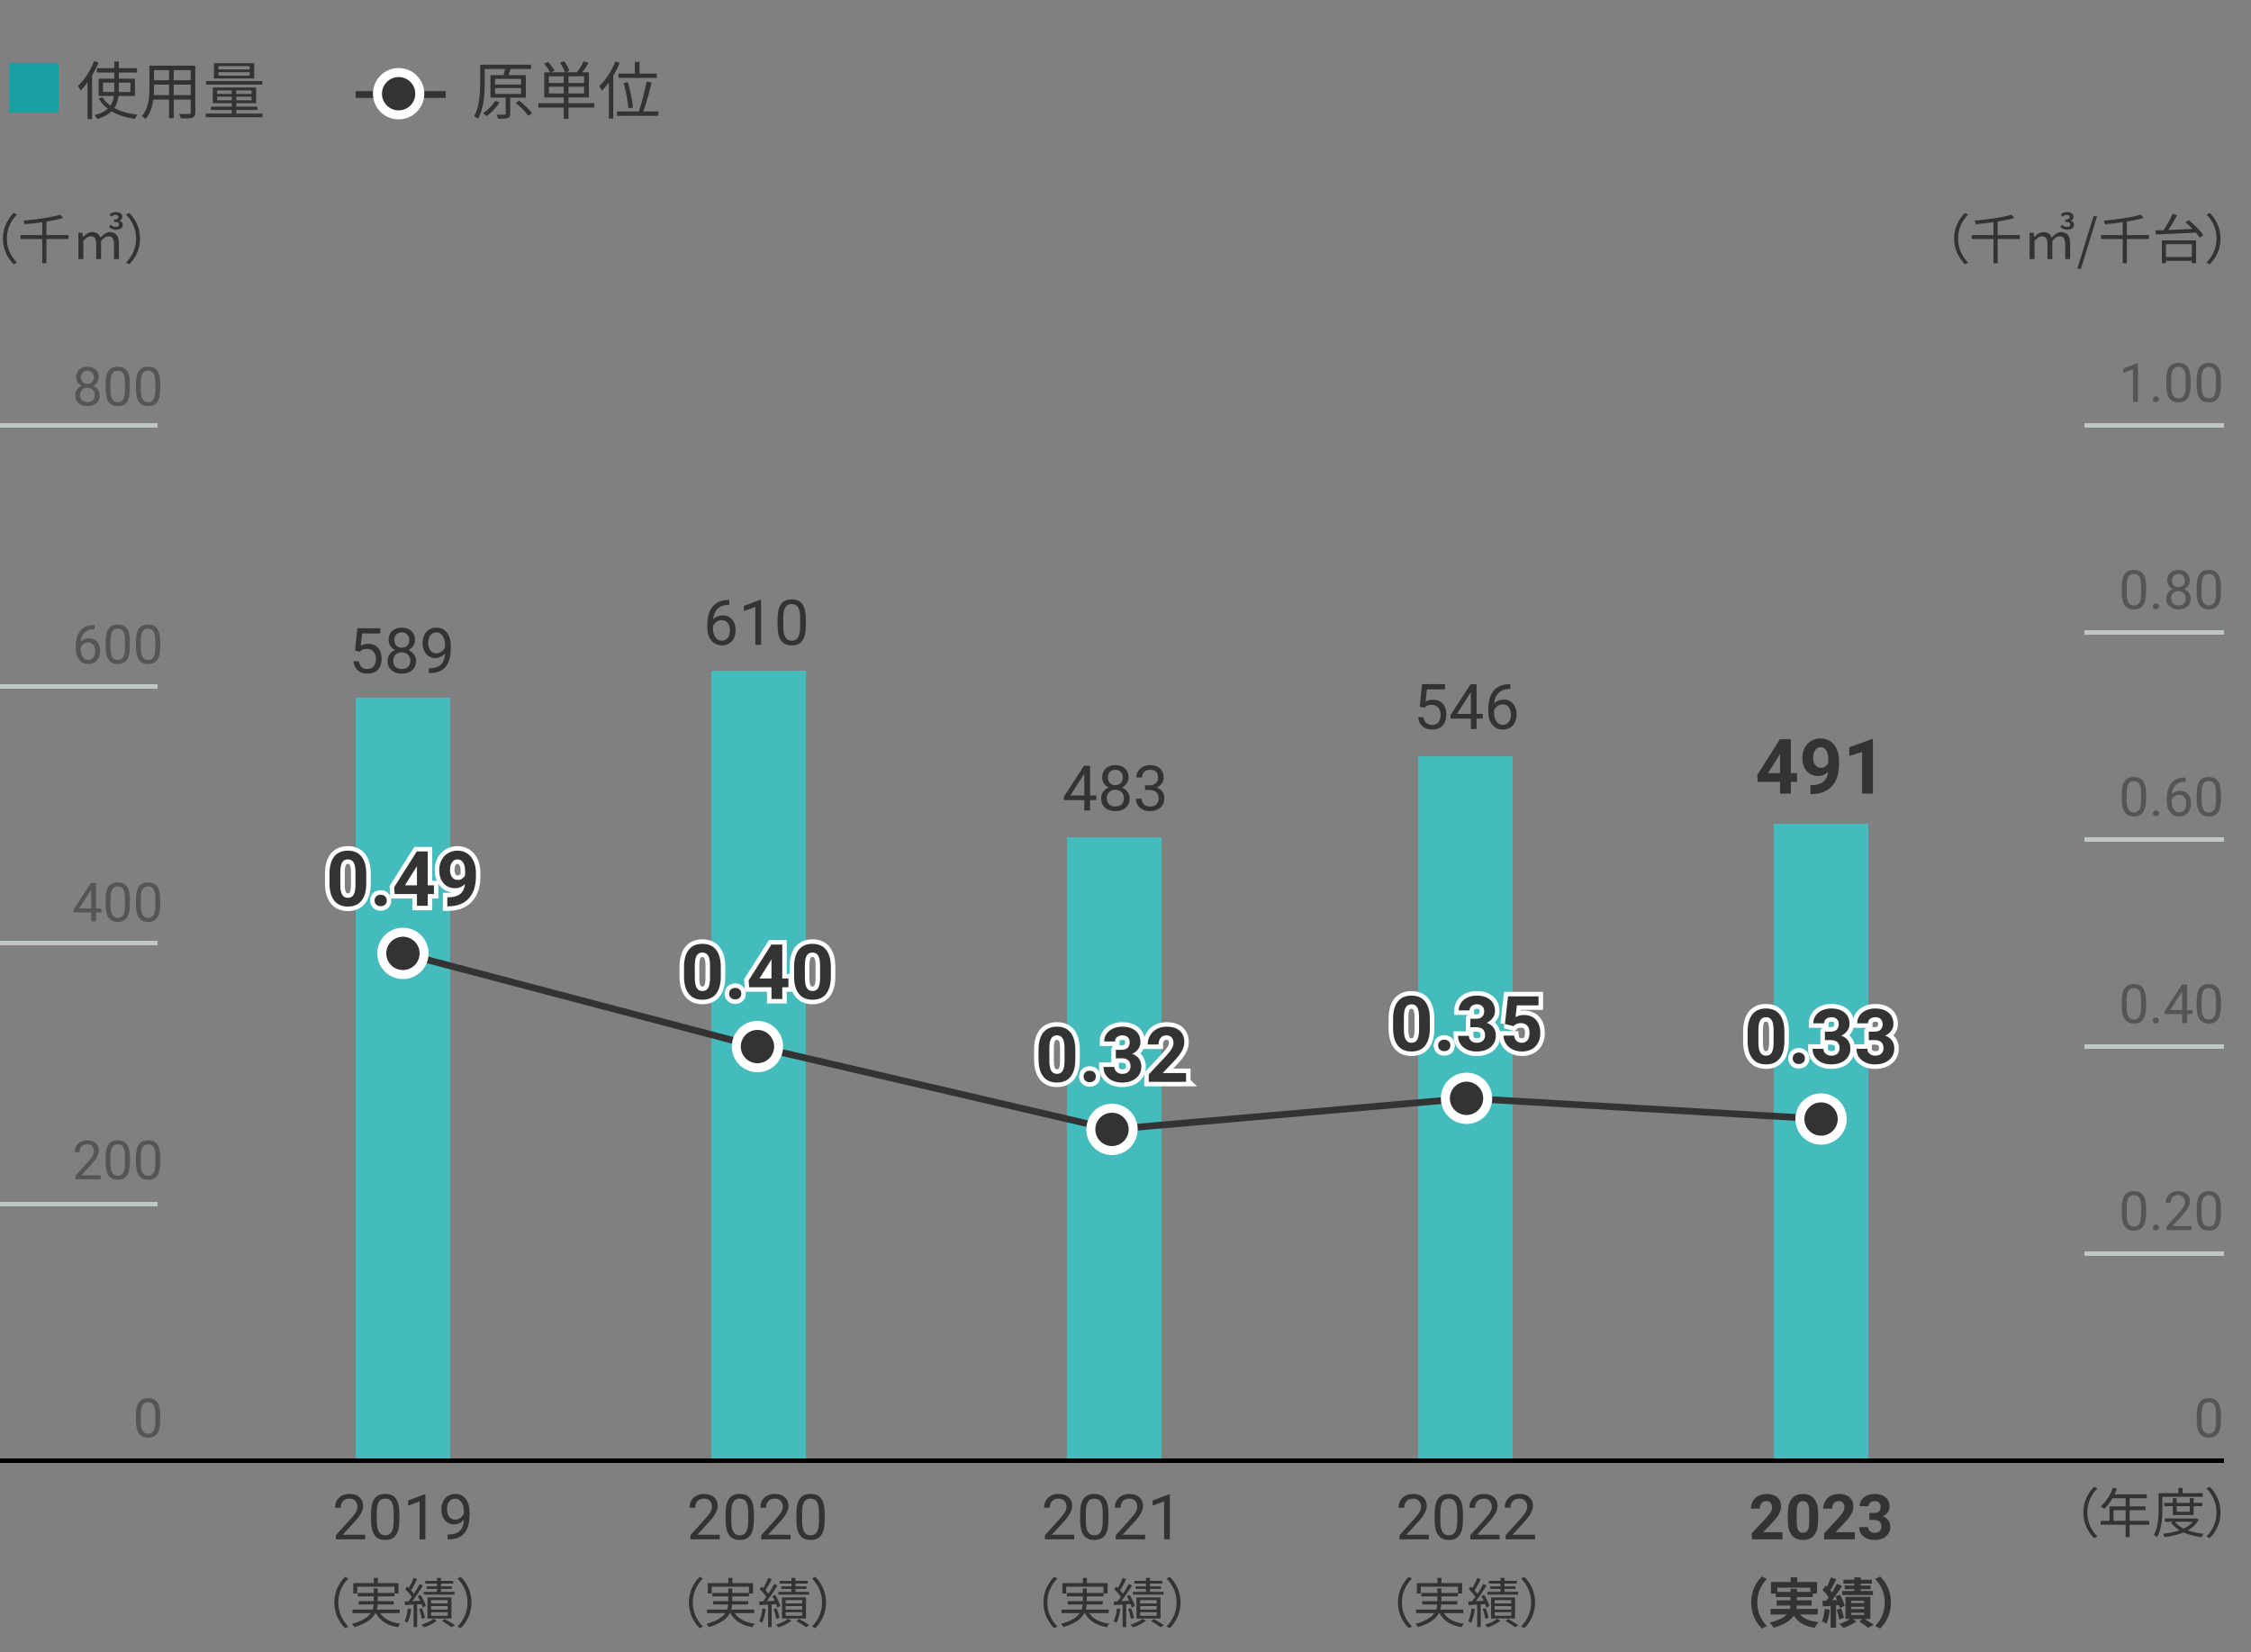 <?xml version="1.0" encoding="UTF-8"?>
<svg xmlns="http://www.w3.org/2000/svg" width="500" height="367" version="1.1" viewBox="0 0 500 367">
  <rect x="0" y="0" width="500" height="367" fill="#808080" stroke="none"/>
  <!-- Generator: Adobe Illustrator 28.7.1, SVG Export Plug-In . SVG Version: 1.2.0 Build 142)  -->
  <g>
    <g id="_レイヤー_1" data-name="レイヤー_1">
      <rect x="237" y="186" width="21" height="139" fill="#44bbbd"/>
      <rect x="158" y="149" width="21" height="176" fill="#44bbbd"/>
      <rect x="79" y="155" width="21" height="170" fill="#44bbbd"/>
      <rect x="394" y="183" width="21" height="142" fill="#44bbbd"/>
      <rect x="315" y="168" width="21" height="157" fill="#44bbbd"/>
      <g isolation="isolate">
        <path d="M21.933,83.802c0,.426-.112.805-.337,1.137s-.528.592-.911.779c.445.191.798.471,1.058.838s.39.783.39,1.248c0,.738-.249,1.326-.747,1.764s-1.153.656-1.966.656c-.82,0-1.478-.22-1.972-.659s-.741-1.026-.741-1.761c0-.461.126-.877.378-1.248s.601-.652,1.046-.844c-.379-.188-.678-.447-.896-.779s-.328-.709-.328-1.131c0-.719.23-1.289.691-1.711s1.068-.633,1.822-.633c.75,0,1.356.211,1.819.633s.694.992.694,1.711ZM21.048,87.78c0-.477-.151-.865-.454-1.166s-.698-.451-1.187-.451-.88.148-1.175.445-.442.688-.442,1.172.144.865.431,1.143.687.416,1.198.416c.508,0,.906-.14,1.195-.419s.434-.659.434-1.14ZM19.419,82.349c-.426,0-.771.132-1.034.396s-.396.622-.396,1.075c0,.434.13.784.39,1.052s.606.401,1.04.401.78-.134,1.04-.401.39-.618.39-1.052-.135-.787-.404-1.061-.611-.41-1.025-.41Z" fill="#555"/>
        <path d="M28.847,86.468c0,1.27-.217,2.213-.65,2.83s-1.111.926-2.033.926c-.91,0-1.584-.302-2.021-.905s-.664-1.505-.68-2.704v-1.447c0-1.254.217-2.186.65-2.795s1.113-.914,2.039-.914c.918,0,1.594.294,2.027.882s.656,1.495.668,2.722v1.406ZM27.763,84.985c0-.918-.129-1.587-.387-2.007s-.666-.63-1.225-.63c-.555,0-.959.209-1.213.627s-.385,1.061-.393,1.928v1.734c0,.922.134,1.603.401,2.042s.673.659,1.216.659c.535,0,.933-.207,1.192-.621s.396-1.066.407-1.957v-1.775Z" fill="#555"/>
        <path d="M35.585,86.468c0,1.27-.217,2.213-.65,2.83s-1.111.926-2.033.926c-.91,0-1.584-.302-2.021-.905s-.664-1.505-.68-2.704v-1.447c0-1.254.217-2.186.65-2.795s1.113-.914,2.039-.914c.918,0,1.594.294,2.027.882s.656,1.495.668,2.722v1.406ZM34.501,84.985c0-.918-.129-1.587-.387-2.007s-.666-.63-1.225-.63c-.555,0-.959.209-1.213.627s-.385,1.061-.393,1.928v1.734c0,.922.134,1.603.401,2.042s.673.659,1.216.659c.535,0,.933-.207,1.192-.621s.396-1.066.407-1.957v-1.775Z" fill="#555"/>
      </g>
      <line y1="94.5" x2="35" y2="94.5" fill="none" stroke="#c0c6c6" stroke-miterlimit="10"/>
      <g isolation="isolate">
        <path d="M21.013,138.858v.92h-.199c-.844.016-1.516.266-2.016.75s-.789,1.166-.867,2.045c.449-.516,1.062-.773,1.84-.773.742,0,1.335.262,1.778.785s.665,1.199.665,2.027c0,.879-.239,1.582-.718,2.109s-1.12.791-1.925.791c-.816,0-1.479-.313-1.986-.94s-.762-1.435-.762-2.423v-.416c0-1.57.335-2.771,1.005-3.601s1.667-1.255,2.991-1.274h.193ZM19.589,142.702c-.371,0-.713.111-1.025.334s-.529.502-.65.838v.398c0,.703.158,1.27.475,1.699s.711.645,1.184.645c.488,0,.872-.18,1.151-.539s.419-.83.419-1.412c0-.586-.142-1.06-.425-1.421s-.659-.542-1.128-.542Z" fill="#555"/>
        <path d="M28.847,143.757c0,1.27-.217,2.213-.65,2.83s-1.111.926-2.033.926c-.91,0-1.584-.302-2.021-.905s-.664-1.505-.68-2.704v-1.447c0-1.254.217-2.186.65-2.795s1.113-.914,2.039-.914c.918,0,1.594.294,2.027.882s.656,1.495.668,2.722v1.406ZM27.763,142.274c0-.918-.129-1.587-.387-2.007s-.666-.63-1.225-.63c-.555,0-.959.209-1.213.627s-.385,1.061-.393,1.928v1.734c0,.922.134,1.603.401,2.042s.673.659,1.216.659c.535,0,.933-.207,1.192-.621s.396-1.066.407-1.957v-1.775Z" fill="#555"/>
        <path d="M35.585,143.757c0,1.27-.217,2.213-.65,2.83s-1.111.926-2.033.926c-.91,0-1.584-.302-2.021-.905s-.664-1.505-.68-2.704v-1.447c0-1.254.217-2.186.65-2.795s1.113-.914,2.039-.914c.918,0,1.594.294,2.027.882s.656,1.495.668,2.722v1.406ZM34.501,142.274c0-.918-.129-1.587-.387-2.007s-.666-.63-1.225-.63c-.555,0-.959.209-1.213.627s-.385,1.061-.393,1.928v1.734c0,.922.134,1.603.401,2.042s.673.659,1.216.659c.535,0,.933-.207,1.192-.621s.396-1.066.407-1.957v-1.775Z" fill="#555"/>
      </g>
      <line y1="152.5" x2="35" y2="152.5" fill="none" stroke="#c0c6c6" stroke-miterlimit="10"/>
      <g isolation="isolate">
        <path d="M21.335,201.82h1.184v.885h-1.184v1.98h-1.09v-1.98h-3.885v-.639l3.82-5.912h1.154v5.666ZM17.591,201.82h2.654v-4.184l-.129.234-2.525,3.949Z" fill="#555"/>
        <path d="M28.847,201.047c0,1.27-.217,2.213-.65,2.83s-1.111.926-2.033.926c-.91,0-1.584-.302-2.021-.905s-.664-1.505-.68-2.704v-1.447c0-1.254.217-2.186.65-2.795s1.113-.914,2.039-.914c.918,0,1.594.294,2.027.882s.656,1.495.668,2.722v1.406ZM27.763,199.564c0-.918-.129-1.587-.387-2.007s-.666-.63-1.225-.63c-.555,0-.959.209-1.213.627s-.385,1.061-.393,1.928v1.734c0,.922.134,1.603.401,2.042s.673.659,1.216.659c.535,0,.933-.207,1.192-.621s.396-1.066.407-1.957v-1.775Z" fill="#555"/>
        <path d="M35.585,201.047c0,1.27-.217,2.213-.65,2.83s-1.111.926-2.033.926c-.91,0-1.584-.302-2.021-.905s-.664-1.505-.68-2.704v-1.447c0-1.254.217-2.186.65-2.795s1.113-.914,2.039-.914c.918,0,1.594.294,2.027.882s.656,1.495.668,2.722v1.406ZM34.501,199.564c0-.918-.129-1.587-.387-2.007s-.666-.63-1.225-.63c-.555,0-.959.209-1.213.627s-.385,1.061-.393,1.928v1.734c0,.922.134,1.603.401,2.042s.673.659,1.216.659c.535,0,.933-.207,1.192-.621s.396-1.066.407-1.957v-1.775Z" fill="#555"/>
      </g>
      <line y1="209.5" x2="35" y2="209.5" fill="none" stroke="#c0c6c6" stroke-miterlimit="10"/>
      <g isolation="isolate">
        <path d="M22.349,261.975h-5.59v-.779l2.953-3.281c.438-.496.739-.899.905-1.21s.249-.632.249-.964c0-.445-.135-.811-.404-1.096s-.629-.428-1.078-.428c-.539,0-.958.153-1.257.46s-.448.733-.448,1.28h-1.084c0-.785.253-1.42.759-1.904s1.183-.727,2.03-.727c.793,0,1.42.208,1.881.624s.691.97.691,1.661c0,.84-.535,1.84-1.605,3l-2.285,2.479h4.283v.885Z" fill="#555"/>
        <path d="M28.847,258.336c0,1.27-.217,2.213-.65,2.83s-1.111.926-2.033.926c-.91,0-1.584-.302-2.021-.905s-.664-1.505-.68-2.704v-1.447c0-1.254.217-2.186.65-2.795s1.113-.914,2.039-.914c.918,0,1.594.294,2.027.882s.656,1.495.668,2.722v1.406ZM27.763,256.854c0-.918-.129-1.587-.387-2.007s-.666-.63-1.225-.63c-.555,0-.959.209-1.213.627s-.385,1.061-.393,1.928v1.734c0,.922.134,1.603.401,2.042s.673.659,1.216.659c.535,0,.933-.207,1.192-.621s.396-1.066.407-1.957v-1.775Z" fill="#555"/>
        <path d="M35.585,258.336c0,1.27-.217,2.213-.65,2.83s-1.111.926-2.033.926c-.91,0-1.584-.302-2.021-.905s-.664-1.505-.68-2.704v-1.447c0-1.254.217-2.186.65-2.795s1.113-.914,2.039-.914c.918,0,1.594.294,2.027.882s.656,1.495.668,2.722v1.406ZM34.501,256.854c0-.918-.129-1.587-.387-2.007s-.666-.63-1.225-.63c-.555,0-.959.209-1.213.627s-.385,1.061-.393,1.928v1.734c0,.922.134,1.603.401,2.042s.673.659,1.216.659c.535,0,.933-.207,1.192-.621s.396-1.066.407-1.957v-1.775Z" fill="#555"/>
      </g>
      <line y1="267.5" x2="35" y2="267.5" fill="none" stroke="#c0c6c6" stroke-miterlimit="10"/>
      <polyline points="405 248.6 326 244 247 250.9 168 232.5 89.5 211.8" fill="none" stroke="#333" stroke-linecap="round" stroke-miterlimit="10" stroke-width="1.5"/>
      <g>
        <path d="M3.036,47.293l.72.372c-1.379,1.428-2.231,3.202-2.231,5.337s.852,3.91,2.231,5.338l-.72.371c-1.439-1.463-2.387-3.37-2.387-5.709s.947-4.245,2.387-5.709Z" fill="#333"/>
        <path d="M15.228,53.099h-4.917v5.385h-.924v-5.385h-4.833v-.876h4.833v-2.854c-1.319.192-2.674.336-3.946.444-.024-.229-.156-.588-.252-.792,2.902-.264,6.285-.731,8.18-1.331l.684.731c-1.043.312-2.339.575-3.742.804v2.998h4.917v.876Z" fill="#333"/>
        <path d="M17.417,51.707h.888l.108.947h.036c.564-.611,1.259-1.091,2.015-1.091,1.007,0,1.547.455,1.811,1.223.684-.72,1.355-1.223,2.146-1.223,1.344,0,1.991.875,1.991,2.53v3.466h-1.091v-3.322c0-1.223-.396-1.738-1.224-1.738-.503,0-1.031.323-1.643.995v4.065h-1.079v-3.322c0-1.223-.372-1.738-1.224-1.738-.492,0-1.043.323-1.643.995v4.065h-1.091v-5.853ZM24.229,50.412l.359-.492c.288.288.624.479,1.104.479.468,0,.756-.168.756-.539,0-.36-.348-.576-1.116-.576v-.491c.66,0,.959-.265.959-.564,0-.312-.204-.491-.636-.491-.324,0-.635.12-.971.384l-.36-.479c.384-.336.875-.54,1.451-.54.792,0,1.403.396,1.403,1.043,0,.42-.24.72-.696.888.504.108.804.432.804.899,0,.696-.612,1.104-1.535,1.104-.588,0-1.115-.239-1.523-.623Z" fill="#333"/>
        <path d="M28.721,58.711l-.72-.371c1.379-1.428,2.231-3.203,2.231-5.338s-.852-3.909-2.231-5.337l.72-.372c1.439,1.464,2.387,3.371,2.387,5.709s-.948,4.246-2.387,5.709Z" fill="#333"/>
      </g>
      <g id="_2015">
        <g isolation="isolate">
          <path d="M465.151,330.293l.72.372c-1.379,1.428-2.231,3.202-2.231,5.337s.852,3.91,2.231,5.338l-.72.371c-1.439-1.463-2.387-3.37-2.387-5.709s.947-4.245,2.387-5.709Z" fill="#333"/>
          <path d="M477.391,338.736h-4.341v2.747h-.899v-2.747h-5.541v-.863h1.967v-3.214h3.574v-1.823h-2.915c-.54.924-1.175,1.739-1.823,2.363-.168-.145-.54-.444-.768-.564,1.127-.983,2.135-2.53,2.699-4.138l.899.216c-.168.42-.36.852-.552,1.26h7.148v.863h-3.79v1.823h3.514v.84h-3.514v2.374h4.341v.863ZM472.15,337.873v-2.374h-2.687v2.374h2.687Z" fill="#333"/>
          <path d="M480.324,332.524v2.614c0,1.847-.144,4.546-1.175,6.356-.156-.155-.528-.407-.731-.504.983-1.703,1.067-4.125,1.067-5.853v-3.43h4.401v-1.176h.912v1.176h4.474v.815h-8.947ZM488.372,337.598c-.54,1.031-1.379,1.799-2.411,2.387,1.043.371,2.243.623,3.526.755-.192.181-.42.528-.516.756-1.463-.191-2.807-.527-3.946-1.056-1.271.528-2.735.852-4.222,1.032-.06-.216-.24-.552-.372-.744,1.295-.132,2.567-.372,3.694-.768-.768-.456-1.403-1.031-1.883-1.715l.48-.18h-1.847v-.731h6.776l.156-.036.564.3ZM482.639,336.578v-1.979h-1.907v-.731h1.907v-1.043h.852v1.043h2.902v-1.043h.863v1.043h1.931v.731h-1.931v1.979h-4.617ZM483.094,338.065c.456.611,1.127,1.115,1.943,1.522.828-.396,1.535-.887,2.027-1.522h-3.97ZM483.49,334.599v1.26h2.902v-1.26h-2.902Z" fill="#333"/>
          <path d="M490.836,341.711l-.72-.371c1.379-1.428,2.231-3.203,2.231-5.338s-.852-3.909-2.231-5.337l.72-.372c1.439,1.464,2.387,3.371,2.387,5.709s-.948,4.246-2.387,5.709Z" fill="#333"/>
        </g>
      </g>
      <g isolation="isolate">
        <path d="M35.585,315.626c0,1.27-.217,2.213-.65,2.83s-1.111.926-2.033.926c-.91,0-1.584-.302-2.021-.905s-.664-1.505-.68-2.704v-1.447c0-1.254.217-2.186.65-2.795s1.113-.914,2.039-.914c.918,0,1.594.294,2.027.882s.656,1.495.668,2.722v1.406ZM34.501,314.144c0-.918-.129-1.587-.387-2.007s-.666-.63-1.225-.63c-.555,0-.959.209-1.213.627s-.385,1.061-.393,1.928v1.734c0,.922.134,1.603.401,2.042s.673.659,1.216.659c.535,0,.933-.207,1.192-.621s.396-1.066.407-1.957v-1.775Z" fill="#555"/>
      </g>
      <g isolation="isolate">
        <path d="M474.896,89.266h-1.09v-7.225l-2.186.803v-.984l3.105-1.166h.17v8.572Z" fill="#555"/>
        <path d="M478.207,88.697c0-.188.056-.344.167-.469s.278-.188.501-.188.392.062.507.188.173.281.173.469c0,.18-.058.33-.173.451s-.284.182-.507.182-.39-.061-.501-.182-.167-.271-.167-.451Z" fill="#555"/>
        <path d="M486.58,85.627c0,1.27-.217,2.213-.65,2.83s-1.111.926-2.033.926c-.91,0-1.584-.302-2.021-.905s-.664-1.505-.68-2.704v-1.447c0-1.254.217-2.186.65-2.795s1.113-.914,2.039-.914c.918,0,1.594.294,2.027.882s.656,1.495.668,2.722v1.406ZM485.496,84.145c0-.918-.129-1.587-.387-2.007s-.666-.63-1.225-.63c-.555,0-.959.209-1.213.627s-.385,1.061-.393,1.928v1.734c0,.922.134,1.603.401,2.042s.673.659,1.216.659c.535,0,.933-.207,1.192-.621s.396-1.066.407-1.957v-1.775Z" fill="#555"/>
        <path d="M493.318,85.627c0,1.27-.217,2.213-.65,2.83s-1.111.926-2.033.926c-.91,0-1.584-.302-2.021-.905s-.664-1.505-.68-2.704v-1.447c0-1.254.217-2.186.65-2.795s1.113-.914,2.039-.914c.918,0,1.594.294,2.027.882s.656,1.495.668,2.722v1.406ZM492.234,84.145c0-.918-.129-1.587-.387-2.007s-.666-.63-1.225-.63c-.555,0-.959.209-1.213.627s-.385,1.061-.393,1.928v1.734c0,.922.134,1.603.401,2.042s.673.659,1.216.659c.535,0,.933-.207,1.192-.621s.396-1.066.407-1.957v-1.775Z" fill="#555"/>
      </g>
      <line x1="463" y1="94.5" x2="494" y2="94.5" fill="none" stroke="#c0c6c6" stroke-miterlimit="10"/>
      <g isolation="isolate">
        <path d="M476.684,131.627c0,1.27-.217,2.213-.65,2.83s-1.111.926-2.033.926c-.91,0-1.584-.302-2.021-.905s-.664-1.505-.68-2.704v-1.447c0-1.254.217-2.186.65-2.795s1.113-.914,2.039-.914c.918,0,1.594.294,2.027.882s.656,1.495.668,2.722v1.406ZM475.6,130.145c0-.918-.129-1.587-.387-2.007s-.666-.63-1.225-.63c-.555,0-.959.209-1.213.627s-.385,1.061-.393,1.928v1.734c0,.922.134,1.603.401,2.042s.673.659,1.216.659c.535,0,.933-.207,1.192-.621s.396-1.066.407-1.957v-1.775Z" fill="#555"/>
        <path d="M478.207,134.697c0-.188.056-.344.167-.469s.278-.188.501-.188.392.062.507.188.173.281.173.469c0,.18-.058.33-.173.451s-.284.182-.507.182-.39-.061-.501-.182-.167-.271-.167-.451Z" fill="#555"/>
        <path d="M486.404,128.961c0,.426-.112.805-.337,1.137s-.528.592-.911.779c.445.191.798.471,1.058.838s.39.783.39,1.248c0,.738-.249,1.326-.747,1.764s-1.153.656-1.966.656c-.82,0-1.478-.22-1.972-.659s-.741-1.026-.741-1.761c0-.461.126-.877.378-1.248s.601-.652,1.046-.844c-.379-.188-.678-.447-.896-.779s-.328-.709-.328-1.131c0-.719.23-1.289.691-1.711s1.068-.633,1.822-.633c.75,0,1.356.211,1.819.633s.694.992.694,1.711ZM485.52,132.939c0-.477-.151-.865-.454-1.166s-.698-.451-1.187-.451-.88.148-1.175.445-.442.688-.442,1.172.144.865.431,1.143.687.416,1.198.416c.508,0,.906-.14,1.195-.419s.434-.659.434-1.14ZM483.891,127.508c-.426,0-.771.132-1.034.396s-.396.622-.396,1.075c0,.434.13.784.39,1.052s.606.401,1.04.401.78-.134,1.04-.401.39-.618.39-1.052-.135-.787-.404-1.061-.611-.41-1.025-.41Z" fill="#555"/>
        <path d="M493.318,131.627c0,1.27-.217,2.213-.65,2.83s-1.111.926-2.033.926c-.91,0-1.584-.302-2.021-.905s-.664-1.505-.68-2.704v-1.447c0-1.254.217-2.186.65-2.795s1.113-.914,2.039-.914c.918,0,1.594.294,2.027.882s.656,1.495.668,2.722v1.406ZM492.234,130.145c0-.918-.129-1.587-.387-2.007s-.666-.63-1.225-.63c-.555,0-.959.209-1.213.627s-.385,1.061-.393,1.928v1.734c0,.922.134,1.603.401,2.042s.673.659,1.216.659c.535,0,.933-.207,1.192-.621s.396-1.066.407-1.957v-1.775Z" fill="#555"/>
      </g>
      <line x1="463" y1="140.5" x2="494" y2="140.5" fill="none" stroke="#c0c6c6" stroke-miterlimit="10"/>
      <g isolation="isolate">
        <path d="M476.684,177.627c0,1.27-.217,2.213-.65,2.83s-1.111.926-2.033.926c-.91,0-1.584-.302-2.021-.905s-.664-1.505-.68-2.704v-1.447c0-1.254.217-2.186.65-2.795s1.113-.914,2.039-.914c.918,0,1.594.294,2.027.882s.656,1.495.668,2.722v1.406ZM475.6,176.145c0-.918-.129-1.587-.387-2.007s-.666-.63-1.225-.63c-.555,0-.959.209-1.213.627s-.385,1.061-.393,1.928v1.734c0,.922.134,1.603.401,2.042s.673.659,1.216.659c.535,0,.933-.207,1.192-.621s.396-1.066.407-1.957v-1.775Z" fill="#555"/>
        <path d="M478.207,180.697c0-.188.056-.344.167-.469s.278-.188.501-.188.392.062.507.188.173.281.173.469c0,.18-.058.33-.173.451s-.284.182-.507.182-.39-.061-.501-.182-.167-.271-.167-.451Z" fill="#555"/>
        <path d="M485.484,172.729v.92h-.199c-.844.016-1.516.266-2.016.75s-.789,1.166-.867,2.045c.449-.516,1.062-.773,1.84-.773.742,0,1.335.262,1.778.785s.665,1.199.665,2.027c0,.879-.239,1.582-.718,2.109s-1.12.791-1.925.791c-.816,0-1.479-.313-1.986-.94s-.762-1.435-.762-2.423v-.416c0-1.57.335-2.771,1.005-3.601s1.667-1.255,2.991-1.274h.193ZM484.061,176.572c-.371,0-.713.111-1.025.334s-.529.502-.65.838v.398c0,.703.158,1.27.475,1.699s.711.645,1.184.645c.488,0,.872-.18,1.151-.539s.419-.83.419-1.412c0-.586-.142-1.06-.425-1.421s-.659-.542-1.128-.542Z" fill="#555"/>
        <path d="M493.318,177.627c0,1.27-.217,2.213-.65,2.83s-1.111.926-2.033.926c-.91,0-1.584-.302-2.021-.905s-.664-1.505-.68-2.704v-1.447c0-1.254.217-2.186.65-2.795s1.113-.914,2.039-.914c.918,0,1.594.294,2.027.882s.656,1.495.668,2.722v1.406ZM492.234,176.145c0-.918-.129-1.587-.387-2.007s-.666-.63-1.225-.63c-.555,0-.959.209-1.213.627s-.385,1.061-.393,1.928v1.734c0,.922.134,1.603.401,2.042s.673.659,1.216.659c.535,0,.933-.207,1.192-.621s.396-1.066.407-1.957v-1.775Z" fill="#555"/>
      </g>
      <line x1="463" y1="186.5" x2="494" y2="186.5" fill="none" stroke="#c0c6c6" stroke-miterlimit="10"/>
      <g isolation="isolate">
        <path d="M476.684,223.627c0,1.27-.217,2.213-.65,2.83s-1.111.926-2.033.926c-.91,0-1.584-.302-2.021-.905s-.664-1.505-.68-2.704v-1.447c0-1.254.217-2.186.65-2.795s1.113-.914,2.039-.914c.918,0,1.594.294,2.027.882s.656,1.495.668,2.722v1.406ZM475.6,222.145c0-.918-.129-1.587-.387-2.007s-.666-.63-1.225-.63c-.555,0-.959.209-1.213.627s-.385,1.061-.393,1.928v1.734c0,.922.134,1.603.401,2.042s.673.659,1.216.659c.535,0,.933-.207,1.192-.621s.396-1.066.407-1.957v-1.775Z" fill="#555"/>
        <path d="M478.207,226.697c0-.188.056-.344.167-.469s.278-.188.501-.188.392.062.507.188.173.281.173.469c0,.18-.058.33-.173.451s-.284.182-.507.182-.39-.061-.501-.182-.167-.271-.167-.451Z" fill="#555"/>
        <path d="M485.807,224.4h1.184v.885h-1.184v1.98h-1.09v-1.98h-3.885v-.639l3.82-5.912h1.154v5.666ZM482.062,224.4h2.654v-4.184l-.129.234-2.525,3.949Z" fill="#555"/>
        <path d="M493.318,223.627c0,1.27-.217,2.213-.65,2.83s-1.111.926-2.033.926c-.91,0-1.584-.302-2.021-.905s-.664-1.505-.68-2.704v-1.447c0-1.254.217-2.186.65-2.795s1.113-.914,2.039-.914c.918,0,1.594.294,2.027.882s.656,1.495.668,2.722v1.406ZM492.234,222.145c0-.918-.129-1.587-.387-2.007s-.666-.63-1.225-.63c-.555,0-.959.209-1.213.627s-.385,1.061-.393,1.928v1.734c0,.922.134,1.603.401,2.042s.673.659,1.216.659c.535,0,.933-.207,1.192-.621s.396-1.066.407-1.957v-1.775Z" fill="#555"/>
      </g>
      <line x1="463" y1="232.5" x2="494" y2="232.5" fill="none" stroke="#c0c6c6" stroke-miterlimit="10"/>
      <g isolation="isolate">
        <path d="M476.684,269.627c0,1.27-.217,2.213-.65,2.83s-1.111.926-2.033.926c-.91,0-1.584-.302-2.021-.905s-.664-1.505-.68-2.704v-1.447c0-1.254.217-2.186.65-2.795s1.113-.914,2.039-.914c.918,0,1.594.294,2.027.882s.656,1.495.668,2.722v1.406ZM475.6,268.145c0-.918-.129-1.587-.387-2.007s-.666-.63-1.225-.63c-.555,0-.959.209-1.213.627s-.385,1.061-.393,1.928v1.734c0,.922.134,1.603.401,2.042s.673.659,1.216.659c.535,0,.933-.207,1.192-.621s.396-1.066.407-1.957v-1.775Z" fill="#555"/>
        <path d="M478.207,272.697c0-.188.056-.344.167-.469s.278-.188.501-.188.392.062.507.188.173.281.173.469c0,.18-.058.33-.173.451s-.284.182-.507.182-.39-.061-.501-.182-.167-.271-.167-.451Z" fill="#555"/>
        <path d="M486.82,273.266h-5.59v-.779l2.953-3.281c.438-.496.739-.899.905-1.21s.249-.632.249-.964c0-.445-.135-.811-.404-1.096s-.629-.428-1.078-.428c-.539,0-.958.153-1.257.46s-.448.733-.448,1.28h-1.084c0-.785.253-1.42.759-1.904s1.183-.727,2.03-.727c.793,0,1.42.208,1.881.624s.691.97.691,1.661c0,.84-.535,1.84-1.605,3l-2.285,2.479h4.283v.885Z" fill="#555"/>
        <path d="M493.318,269.627c0,1.27-.217,2.213-.65,2.83s-1.111.926-2.033.926c-.91,0-1.584-.302-2.021-.905s-.664-1.505-.68-2.704v-1.447c0-1.254.217-2.186.65-2.795s1.113-.914,2.039-.914c.918,0,1.594.294,2.027.882s.656,1.495.668,2.722v1.406ZM492.234,268.145c0-.918-.129-1.587-.387-2.007s-.666-.63-1.225-.63c-.555,0-.959.209-1.213.627s-.385,1.061-.393,1.928v1.734c0,.922.134,1.603.401,2.042s.673.659,1.216.659c.535,0,.933-.207,1.192-.621s.396-1.066.407-1.957v-1.775Z" fill="#555"/>
      </g>
      <line x1="463" y1="278.5" x2="494" y2="278.5" fill="none" stroke="#c0c6c6" stroke-miterlimit="10"/>
      <g isolation="isolate">
        <path d="M493.321,315.627c0,1.27-.217,2.213-.65,2.83s-1.111.926-2.033.926c-.91,0-1.584-.302-2.021-.905s-.664-1.505-.68-2.704v-1.447c0-1.254.217-2.186.65-2.795s1.113-.914,2.039-.914c.918,0,1.594.294,2.027.882s.656,1.495.668,2.722v1.406ZM492.237,314.145c0-.918-.129-1.587-.387-2.007s-.666-.63-1.225-.63c-.555,0-.959.209-1.213.627s-.385,1.061-.393,1.928v1.734c0,.922.134,1.603.401,2.042s.673.659,1.216.659c.535,0,.933-.207,1.192-.621s.396-1.066.407-1.957v-1.775Z" fill="#555"/>
      </g>
      <g id="_2015-2" data-name="_2015">
        <g isolation="isolate">
          <path d="M81.126,341.976h-6.521v-.909l3.445-3.828c.51-.578.862-1.049,1.056-1.411s.291-.737.291-1.125c0-.52-.157-.945-.472-1.278-.314-.332-.734-.499-1.258-.499-.629,0-1.118.179-1.466.537-.349.357-.523.855-.523,1.493h-1.265c0-.916.295-1.656.885-2.222.59-.564,1.38-.848,2.369-.848.925,0,1.657.243,2.194.729s.807,1.131.807,1.938c0,.98-.625,2.146-1.873,3.5l-2.666,2.892h4.997v1.032Z" fill="#333"/>
          <path d="M88.707,337.73c0,1.481-.253,2.582-.759,3.302-.506.721-1.296,1.08-2.372,1.08-1.062,0-1.848-.352-2.358-1.056s-.775-1.756-.793-3.155v-1.688c0-1.463.253-2.55.759-3.261s1.299-1.066,2.379-1.066c1.071,0,1.859.343,2.365,1.029.506.686.766,1.744.779,3.175v1.641ZM87.442,336.001c0-1.07-.15-1.852-.451-2.341-.301-.49-.777-.735-1.429-.735-.647,0-1.119.244-1.415.731-.296.488-.449,1.237-.458,2.249v2.023c0,1.076.156,1.87.468,2.383s.785.769,1.418.769c.625,0,1.088-.241,1.391-.725.303-.482.461-1.244.475-2.283v-2.071Z" fill="#333"/>
          <path d="M94.483,341.976h-1.271v-8.429l-2.55.937v-1.148l3.623-1.36h.198v10.001Z" fill="#333"/>
          <path d="M103.035,337.601c-.264.314-.58.567-.947.759s-.769.287-1.207.287c-.574,0-1.074-.141-1.5-.424-.426-.282-.755-.68-.988-1.192s-.349-1.079-.349-1.699c0-.665.126-1.265.379-1.798s.612-.94,1.077-1.224c.465-.282,1.007-.424,1.627-.424.984,0,1.76.368,2.328,1.104.567.735.851,1.739.851,3.011v.369c0,1.938-.383,3.351-1.148,4.242-.766.891-1.921,1.348-3.466,1.37h-.246v-1.073h.267c1.043-.018,1.846-.29,2.406-.815.561-.524.866-1.355.916-2.493ZM101.087,337.601c.424,0,.814-.13,1.172-.39s.619-.581.783-.964v-.506c0-.829-.18-1.504-.54-2.023s-.816-.779-1.367-.779c-.556,0-1.002.213-1.34.64-.337.426-.506.987-.506,1.685,0,.68.163,1.238.489,1.679.326.439.762.659,1.309.659Z" fill="#333"/>
        </g>
      </g>
      <g id="_2015-3" data-name="_2015">
        <g isolation="isolate">
          <path d="M161.998,133.282v1.073h-.232c-.984.018-1.768.311-2.352.875s-.92,1.36-1.012,2.386c.524-.602,1.24-.902,2.146-.902.866,0,1.558.306,2.075.916s.776,1.399.776,2.365c0,1.025-.279,1.846-.837,2.461s-1.307.923-2.246.923c-.953,0-1.725-.365-2.317-1.098-.592-.73-.889-1.674-.889-2.826v-.485c0-1.832.391-3.232,1.172-4.2.782-.969,1.945-1.465,3.49-1.487h.226ZM160.337,137.767c-.433,0-.832.13-1.196.39s-.618.586-.759.978v.465c0,.82.185,1.481.554,1.982s.83.752,1.381.752c.57,0,1.018-.21,1.343-.629s.489-.968.489-1.647c0-.684-.165-1.236-.496-1.658-.331-.421-.769-.632-1.316-.632Z" fill="#333"/>
          <path d="M169.053,143.242h-1.271v-8.429l-2.55.937v-1.148l3.623-1.36h.198v10.001Z" fill="#333"/>
          <path d="M178.999,138.997c0,1.481-.253,2.581-.759,3.302s-1.296,1.08-2.372,1.08c-1.062,0-1.848-.352-2.358-1.057-.51-.703-.775-1.756-.793-3.154v-1.688c0-1.463.253-2.55.759-3.261s1.299-1.066,2.379-1.066c1.071,0,1.859.343,2.365,1.029.506.686.766,1.744.779,3.175v1.641ZM177.734,137.268c0-1.07-.15-1.852-.451-2.342-.301-.489-.777-.734-1.429-.734-.647,0-1.119.244-1.415.731s-.449,1.237-.458,2.249v2.023c0,1.076.156,1.869.468,2.383.312.512.785.769,1.418.769.625,0,1.088-.241,1.391-.725s.461-1.244.475-2.283v-2.071Z" fill="#333"/>
        </g>
      </g>
      <g id="_2015-4" data-name="_2015">
        <g isolation="isolate">
          <path d="M78.866,144.531l.506-4.963h5.1v1.169h-4.026l-.301,2.714c.488-.287,1.042-.431,1.661-.431.907,0,1.627.3,2.16.899.533.599.8,1.408.8,2.43s-.277,1.833-.831,2.424c-.554.59-1.327.885-2.321.885-.879,0-1.597-.244-2.153-.731s-.873-1.162-.95-2.023h1.196c.078.569.28.999.608,1.288.328.29.761.435,1.299.435.588,0,1.049-.2,1.384-.602s.502-.954.502-1.661c0-.666-.181-1.199-.543-1.604-.362-.402-.844-.604-1.446-.604-.551,0-.984.12-1.299.362l-.335.273-1.012-.26Z" fill="#333"/>
          <path d="M92.183,142.166c0,.496-.131.939-.393,1.326s-.616.69-1.063.909c.52.224.931.55,1.234.978s.455.914.455,1.456c0,.861-.291,1.548-.872,2.058s-1.346.766-2.293.766c-.957,0-1.724-.256-2.3-.77-.577-.512-.865-1.197-.865-2.054,0-.538.147-1.022.441-1.456s.701-.762,1.22-.984c-.442-.219-.791-.521-1.046-.909s-.383-.827-.383-1.319c0-.838.269-1.504.807-1.996s1.247-.738,2.126-.738,1.583.246,2.123.738.81,1.158.81,1.996ZM91.15,146.808c0-.556-.177-1.009-.53-1.36s-.814-.526-1.384-.526-1.026.173-1.371.52-.516.802-.516,1.367.167,1.009.502,1.333.801.485,1.398.485c.592,0,1.057-.163,1.395-.489.337-.325.506-.769.506-1.329ZM89.25,140.471c-.497,0-.899.154-1.207.461-.308.309-.461.727-.461,1.255,0,.506.151.915.455,1.228.303.312.708.468,1.213.468s.91-.156,1.213-.468c.303-.312.455-.722.455-1.228s-.157-.919-.472-1.237-.713-.479-1.196-.479Z" fill="#333"/>
          <path d="M98.854,145.146c-.264.314-.58.567-.947.759s-.769.287-1.207.287c-.574,0-1.074-.142-1.5-.424s-.755-.681-.988-1.192c-.232-.514-.349-1.08-.349-1.699,0-.666.126-1.265.379-1.798s.612-.94,1.077-1.224,1.007-.424,1.627-.424c.984,0,1.76.368,2.328,1.104.567.736.851,1.74.851,3.012v.369c0,1.938-.383,3.351-1.148,4.242-.766.891-1.921,1.348-3.466,1.37h-.246v-1.073h.267c1.043-.018,1.846-.29,2.406-.815.561-.524.866-1.356.916-2.493ZM96.906,145.146c.424,0,.814-.13,1.172-.39s.619-.581.783-.964v-.506c0-.83-.18-1.504-.54-2.023s-.816-.779-1.367-.779c-.556,0-1.002.213-1.34.639-.337.427-.506.988-.506,1.686,0,.68.163,1.238.489,1.678.326.44.762.66,1.309.66Z" fill="#333"/>
        </g>
      </g>
      <g id="_2015-5" data-name="_2015">
        <g isolation="isolate">
          <path d="M397.789,171.756h1.37v1.934h-1.37v2.615h-2.399v-2.615h-4.956l-.108-1.511,5.039-7.96h2.424v7.537ZM392.717,171.756h2.673v-4.267l-.158.273-2.515,3.993Z" fill="#333"/>
          <path d="M406.057,171.474c-.625.614-1.356.921-2.191.921-1.068,0-1.923-.366-2.565-1.1s-.963-1.723-.963-2.968c0-.791.173-1.518.519-2.179.346-.661.829-1.176,1.449-1.544s1.317-.552,2.092-.552c.797,0,1.505.199,2.125.598s1.101.971,1.444,1.718.518,1.603.523,2.565v.888c0,2.015-.501,3.598-1.502,4.748-1.001,1.151-2.421,1.766-4.258,1.843l-.589.009v-2.001l.531-.008c2.086-.095,3.215-1.074,3.387-2.938ZM404.455,170.561c.387,0,.721-.1,1-.299.28-.199.491-.44.635-.723v-.987c0-.813-.155-1.444-.465-1.893s-.725-.673-1.245-.673c-.481,0-.877.221-1.187.66-.31.44-.465.992-.465,1.656,0,.658.151,1.199.452,1.623.302.423.727.635,1.274.635Z" fill="#333"/>
          <path d="M416.026,176.305h-2.399v-9.247l-2.864.888v-1.95l5.005-1.793h.257v12.103Z" fill="#333"/>
        </g>
      </g>
      <g id="_2015-6" data-name="_2015">
        <g isolation="isolate">
          <path d="M238.626,341.976h-6.521v-.909l3.445-3.828c.51-.578.862-1.049,1.056-1.411s.291-.737.291-1.125c0-.52-.157-.945-.472-1.278-.314-.332-.734-.499-1.258-.499-.629,0-1.118.179-1.466.537-.349.357-.523.855-.523,1.493h-1.265c0-.916.295-1.656.885-2.222.59-.564,1.38-.848,2.369-.848.925,0,1.657.243,2.194.729s.807,1.131.807,1.938c0,.98-.625,2.146-1.873,3.5l-2.666,2.892h4.997v1.032Z" fill="#333"/>
          <path d="M246.207,337.73c0,1.481-.253,2.582-.759,3.302-.506.721-1.296,1.08-2.372,1.08-1.062,0-1.848-.352-2.358-1.056s-.775-1.756-.793-3.155v-1.688c0-1.463.253-2.55.759-3.261s1.299-1.066,2.379-1.066c1.071,0,1.859.343,2.365,1.029.506.686.766,1.744.779,3.175v1.641ZM244.942,336.001c0-1.07-.15-1.852-.451-2.341-.301-.49-.777-.735-1.429-.735-.647,0-1.119.244-1.415.731-.296.488-.449,1.237-.458,2.249v2.023c0,1.076.156,1.87.468,2.383s.785.769,1.418.769c.625,0,1.088-.241,1.391-.725.303-.482.461-1.244.475-2.283v-2.071Z" fill="#333"/>
          <path d="M254.349,341.976h-6.521v-.909l3.445-3.828c.51-.578.862-1.049,1.056-1.411s.291-.737.291-1.125c0-.52-.157-.945-.472-1.278-.314-.332-.734-.499-1.258-.499-.629,0-1.118.179-1.466.537-.349.357-.523.855-.523,1.493h-1.265c0-.916.295-1.656.885-2.222.59-.564,1.38-.848,2.369-.848.925,0,1.657.243,2.194.729s.807,1.131.807,1.938c0,.98-.625,2.146-1.873,3.5l-2.666,2.892h4.997v1.032Z" fill="#333"/>
          <path d="M259.845,341.976h-1.271v-8.429l-2.55.937v-1.148l3.623-1.36h.198v10.001Z" fill="#333"/>
        </g>
      </g>
      <g id="_2015-7" data-name="_2015">
        <g isolation="isolate">
          <path d="M315.366,156.956l.506-4.963h5.1v1.169h-4.026l-.301,2.714c.488-.287,1.042-.431,1.661-.431.907,0,1.627.3,2.16.898.533.6.8,1.41.8,2.431s-.277,1.833-.831,2.423c-.554.591-1.327.886-2.321.886-.879,0-1.597-.243-2.153-.731s-.873-1.162-.95-2.023h1.196c.078.57.28.999.608,1.289.328.289.761.434,1.299.434.588,0,1.049-.201,1.384-.602s.502-.955.502-1.661c0-.665-.181-1.2-.543-1.603-.362-.404-.844-.605-1.446-.605-.551,0-.984.121-1.299.362l-.335.273-1.012-.26Z" fill="#333"/>
          <path d="M327.985,158.604h1.381v1.032h-1.381v2.311h-1.271v-2.311h-4.532v-.745l4.457-6.897h1.347v6.61ZM323.617,158.604h3.097v-4.881l-.15.273-2.946,4.607Z" fill="#333"/>
          <path d="M335.471,151.986v1.073h-.232c-.984.019-1.768.31-2.352.875s-.92,1.36-1.012,2.386c.524-.602,1.24-.902,2.146-.902.866,0,1.558.305,2.075.916s.776,1.398.776,2.365c0,1.025-.279,1.846-.837,2.461s-1.307.923-2.246.923c-.953,0-1.725-.366-2.317-1.097-.592-.732-.889-1.674-.889-2.827v-.485c0-1.832.391-3.232,1.172-4.201.782-.968,1.945-1.463,3.49-1.486h.226ZM333.81,156.471c-.433,0-.832.13-1.196.39s-.618.585-.759.978v.465c0,.82.185,1.48.554,1.982s.83.752,1.381.752c.57,0,1.018-.209,1.343-.629s.489-.969.489-1.647c0-.684-.165-1.236-.496-1.657-.331-.422-.769-.633-1.316-.633Z" fill="#333"/>
        </g>
      </g>
      <g id="_2015-8" data-name="_2015">
        <g isolation="isolate">
          <path d="M242.124,176.716h1.381v1.032h-1.381v2.311h-1.271v-2.311h-4.532v-.745l4.457-6.897h1.347v6.61ZM237.756,176.716h3.097v-4.881l-.15.273-2.946,4.607Z" fill="#333"/>
          <path d="M250.683,172.703c0,.497-.131.939-.393,1.326-.262.388-.616.69-1.063.909.52.224.931.55,1.234.978.303.429.455.914.455,1.456,0,.861-.291,1.548-.872,2.058-.581.511-1.346.766-2.293.766-.957,0-1.724-.256-2.3-.769s-.865-1.197-.865-2.055c0-.537.147-1.022.441-1.456.294-.433.701-.761,1.22-.984-.442-.219-.791-.521-1.046-.909-.255-.387-.383-.827-.383-1.319,0-.838.269-1.504.807-1.996s1.247-.738,2.126-.738,1.583.246,2.123.738.81,1.158.81,1.996ZM249.65,177.345c0-.556-.177-1.009-.53-1.36-.353-.351-.814-.526-1.384-.526s-1.026.174-1.371.52c-.344.347-.516.803-.516,1.367s.167,1.01.502,1.333c.335.324.801.485,1.398.485.592,0,1.057-.163,1.395-.488.337-.326.506-.77.506-1.33ZM247.75,171.008c-.497,0-.899.154-1.207.462s-.461.726-.461,1.254c0,.506.151.915.455,1.228.303.312.708.468,1.213.468s.91-.156,1.213-.468c.303-.312.455-.722.455-1.228s-.157-.918-.472-1.237c-.314-.318-.713-.479-1.196-.479Z" fill="#333"/>
          <path d="M254.347,174.467h.95c.597-.009,1.066-.166,1.408-.472.342-.305.513-.718.513-1.237,0-1.166-.581-1.75-1.743-1.75-.547,0-.983.156-1.309.469-.326.312-.489.726-.489,1.24h-1.265c0-.788.288-1.443.865-1.965.577-.522,1.309-.783,2.198-.783.939,0,1.675.249,2.208.745.533.497.8,1.188.8,2.071,0,.434-.14.853-.42,1.258-.28.406-.662.709-1.145.909.547.174.97.461,1.268.861.298.401.448.892.448,1.47,0,.894-.292,1.603-.875,2.126-.583.524-1.342.786-2.276.786s-1.694-.253-2.28-.759-.878-1.173-.878-2.003h1.271c0,.524.171.943.513,1.258s.8.472,1.374.472c.611,0,1.078-.159,1.401-.479.324-.318.485-.776.485-1.374,0-.578-.178-1.022-.533-1.333-.355-.31-.868-.469-1.538-.479h-.95v-1.032Z" fill="#333"/>
        </g>
      </g>
      <g id="_2015-9" data-name="_2015">
        <g isolation="isolate">
          <path d="M396.357,231.294c0,1.672-.346,2.95-1.038,3.835-.692.886-1.705,1.328-3.038,1.328-1.317,0-2.324-.435-3.021-1.303-.697-.869-1.054-2.114-1.071-3.735v-2.225c0-1.688.35-2.969,1.05-3.844.7-.874,1.708-1.312,3.025-1.312s2.324.434,3.021,1.299c.697.866,1.054,2.11,1.071,3.731v2.225ZM393.958,228.849c0-1.003-.137-1.732-.411-2.189-.273-.457-.701-.686-1.282-.686-.564,0-.981.217-1.249.652-.269.435-.411,1.114-.428,2.039v2.941c0,.986.134,1.719.402,2.198.269.479.699.719,1.291.719.586,0,1.01-.23,1.27-.689.26-.46.396-1.163.407-2.111v-2.874Z" fill="#333"/>
          <path d="M398.2,235.112c0-.382.129-.691.386-.93.258-.237.58-.356.967-.356.393,0,.718.119.975.356.258.238.386.548.386.93,0,.377-.127.683-.382.917-.254.235-.581.354-.979.354-.393,0-.717-.118-.971-.354-.254-.234-.382-.54-.382-.917Z" fill="#333"/>
          <path d="M405.355,229.186h1.278c.609,0,1.06-.152,1.353-.456.293-.305.44-.709.44-1.212,0-.487-.145-.866-.436-1.138-.29-.271-.69-.406-1.199-.406-.459,0-.844.126-1.154.377-.31.252-.465.58-.465.984h-2.399c0-.631.17-1.197.511-1.698.34-.5.816-.892,1.428-1.174.611-.282,1.285-.424,2.021-.424,1.278,0,2.28.306,3.005.917.725.612,1.087,1.454,1.087,2.528,0,.553-.169,1.062-.506,1.527s-.78.821-1.328,1.07c.681.244,1.188.609,1.523,1.096.335.487.502,1.062.502,1.727,0,1.074-.392,1.935-1.174,2.582-.783.647-1.819.971-3.109.971-1.207,0-2.193-.318-2.959-.954-.766-.637-1.149-1.478-1.149-2.523h2.399c0,.453.17.824.51,1.112.341.287.76.432,1.258.432.57,0,1.017-.151,1.341-.453.323-.301.485-.701.485-1.199,0-1.206-.664-1.81-1.992-1.81h-1.27v-1.876Z" fill="#333"/>
          <path d="M415.108,229.186h1.278c.609,0,1.06-.152,1.353-.456.293-.305.44-.709.44-1.212,0-.487-.145-.866-.436-1.138-.29-.271-.69-.406-1.199-.406-.459,0-.844.126-1.154.377-.31.252-.465.58-.465.984h-2.399c0-.631.17-1.197.511-1.698.34-.5.816-.892,1.428-1.174.611-.282,1.285-.424,2.021-.424,1.278,0,2.28.306,3.005.917.725.612,1.087,1.454,1.087,2.528,0,.553-.169,1.062-.506,1.527s-.78.821-1.328,1.07c.681.244,1.188.609,1.523,1.096.335.487.502,1.062.502,1.727,0,1.074-.392,1.935-1.174,2.582-.783.647-1.819.971-3.109.971-1.207,0-2.193-.318-2.959-.954-.766-.637-1.149-1.478-1.149-2.523h2.399c0,.453.17.824.51,1.112.341.287.76.432,1.258.432.57,0,1.017-.151,1.341-.453.323-.301.485-.701.485-1.199,0-1.206-.664-1.81-1.992-1.81h-1.27v-1.876Z" fill="#333"/>
        </g>
        <g>
          <path d="M396.357,231.294c0,1.672-.346,2.95-1.038,3.835-.692.886-1.705,1.328-3.038,1.328-1.317,0-2.324-.435-3.021-1.303-.697-.869-1.054-2.114-1.071-3.735v-2.225c0-1.688.35-2.969,1.05-3.844.7-.874,1.708-1.312,3.025-1.312s2.324.434,3.021,1.299c.697.866,1.054,2.11,1.071,3.731v2.225ZM393.958,228.849c0-1.003-.137-1.732-.411-2.189-.273-.457-.701-.686-1.282-.686-.564,0-.981.217-1.249.652-.269.435-.411,1.114-.428,2.039v2.941c0,.986.134,1.719.402,2.198.269.479.699.719,1.291.719.586,0,1.01-.23,1.27-.689.26-.46.396-1.163.407-2.111v-2.874Z" fill="none" stroke="#fff" stroke-width="2"/>
          <path d="M398.2,235.112c0-.382.129-.691.386-.93.258-.237.58-.356.967-.356.393,0,.718.119.975.356.258.238.386.548.386.93,0,.377-.127.683-.382.917-.254.235-.581.354-.979.354-.393,0-.717-.118-.971-.354-.254-.234-.382-.54-.382-.917Z" fill="none" stroke="#fff" stroke-width="2"/>
          <path d="M405.355,229.186h1.278c.609,0,1.06-.152,1.353-.456.293-.305.44-.709.44-1.212,0-.487-.145-.866-.436-1.138-.29-.271-.69-.406-1.199-.406-.459,0-.844.126-1.154.377-.31.252-.465.58-.465.984h-2.399c0-.631.17-1.197.511-1.698.34-.5.816-.892,1.428-1.174.611-.282,1.285-.424,2.021-.424,1.278,0,2.28.306,3.005.917.725.612,1.087,1.454,1.087,2.528,0,.553-.169,1.062-.506,1.527s-.78.821-1.328,1.07c.681.244,1.188.609,1.523,1.096.335.487.502,1.062.502,1.727,0,1.074-.392,1.935-1.174,2.582-.783.647-1.819.971-3.109.971-1.207,0-2.193-.318-2.959-.954-.766-.637-1.149-1.478-1.149-2.523h2.399c0,.453.17.824.51,1.112.341.287.76.432,1.258.432.57,0,1.017-.151,1.341-.453.323-.301.485-.701.485-1.199,0-1.206-.664-1.81-1.992-1.81h-1.27v-1.876Z" fill="none" stroke="#fff" stroke-width="2"/>
          <path d="M415.108,229.186h1.278c.609,0,1.06-.152,1.353-.456.293-.305.44-.709.44-1.212,0-.487-.145-.866-.436-1.138-.29-.271-.69-.406-1.199-.406-.459,0-.844.126-1.154.377-.31.252-.465.58-.465.984h-2.399c0-.631.17-1.197.511-1.698.34-.5.816-.892,1.428-1.174.611-.282,1.285-.424,2.021-.424,1.278,0,2.28.306,3.005.917.725.612,1.087,1.454,1.087,2.528,0,.553-.169,1.062-.506,1.527s-.78.821-1.328,1.07c.681.244,1.188.609,1.523,1.096.335.487.502,1.062.502,1.727,0,1.074-.392,1.935-1.174,2.582-.783.647-1.819.971-3.109.971-1.207,0-2.193-.318-2.959-.954-.766-.637-1.149-1.478-1.149-2.523h2.399c0,.453.17.824.51,1.112.341.287.76.432,1.258.432.57,0,1.017-.151,1.341-.453.323-.301.485-.701.485-1.199,0-1.206-.664-1.81-1.992-1.81h-1.27v-1.876Z" fill="none" stroke="#fff" stroke-width="2"/>
        </g>
        <g>
          <path d="M396.357,231.294c0,1.672-.346,2.95-1.038,3.835-.692.886-1.705,1.328-3.038,1.328-1.317,0-2.324-.435-3.021-1.303-.697-.869-1.054-2.114-1.071-3.735v-2.225c0-1.688.35-2.969,1.05-3.844.7-.874,1.708-1.312,3.025-1.312s2.324.434,3.021,1.299c.697.866,1.054,2.11,1.071,3.731v2.225ZM393.958,228.849c0-1.003-.137-1.732-.411-2.189-.273-.457-.701-.686-1.282-.686-.564,0-.981.217-1.249.652-.269.435-.411,1.114-.428,2.039v2.941c0,.986.134,1.719.402,2.198.269.479.699.719,1.291.719.586,0,1.01-.23,1.27-.689.26-.46.396-1.163.407-2.111v-2.874Z" fill="#333"/>
          <path d="M398.2,235.112c0-.382.129-.691.386-.93.258-.237.58-.356.967-.356.393,0,.718.119.975.356.258.238.386.548.386.93,0,.377-.127.683-.382.917-.254.235-.581.354-.979.354-.393,0-.717-.118-.971-.354-.254-.234-.382-.54-.382-.917Z" fill="#333"/>
          <path d="M405.355,229.186h1.278c.609,0,1.06-.152,1.353-.456.293-.305.44-.709.44-1.212,0-.487-.145-.866-.436-1.138-.29-.271-.69-.406-1.199-.406-.459,0-.844.126-1.154.377-.31.252-.465.58-.465.984h-2.399c0-.631.17-1.197.511-1.698.34-.5.816-.892,1.428-1.174.611-.282,1.285-.424,2.021-.424,1.278,0,2.28.306,3.005.917.725.612,1.087,1.454,1.087,2.528,0,.553-.169,1.062-.506,1.527s-.78.821-1.328,1.07c.681.244,1.188.609,1.523,1.096.335.487.502,1.062.502,1.727,0,1.074-.392,1.935-1.174,2.582-.783.647-1.819.971-3.109.971-1.207,0-2.193-.318-2.959-.954-.766-.637-1.149-1.478-1.149-2.523h2.399c0,.453.17.824.51,1.112.341.287.76.432,1.258.432.57,0,1.017-.151,1.341-.453.323-.301.485-.701.485-1.199,0-1.206-.664-1.81-1.992-1.81h-1.27v-1.876Z" fill="#333"/>
          <path d="M415.108,229.186h1.278c.609,0,1.06-.152,1.353-.456.293-.305.44-.709.44-1.212,0-.487-.145-.866-.436-1.138-.29-.271-.69-.406-1.199-.406-.459,0-.844.126-1.154.377-.31.252-.465.58-.465.984h-2.399c0-.631.17-1.197.511-1.698.34-.5.816-.892,1.428-1.174.611-.282,1.285-.424,2.021-.424,1.278,0,2.28.306,3.005.917.725.612,1.087,1.454,1.087,2.528,0,.553-.169,1.062-.506,1.527s-.78.821-1.328,1.07c.681.244,1.188.609,1.523,1.096.335.487.502,1.062.502,1.727,0,1.074-.392,1.935-1.174,2.582-.783.647-1.819.971-3.109.971-1.207,0-2.193-.318-2.959-.954-.766-.637-1.149-1.478-1.149-2.523h2.399c0,.453.17.824.51,1.112.341.287.76.432,1.258.432.57,0,1.017-.151,1.341-.453.323-.301.485-.701.485-1.199,0-1.206-.664-1.81-1.992-1.81h-1.27v-1.876Z" fill="#333"/>
        </g>
      </g>
      <g id="_2015-10" data-name="_2015">
        <g isolation="isolate">
          <path d="M317.607,228.432c0,1.672-.346,2.95-1.038,3.835-.692.886-1.705,1.328-3.038,1.328-1.317,0-2.324-.435-3.021-1.303-.697-.869-1.054-2.114-1.071-3.735v-2.225c0-1.688.35-2.969,1.05-3.844.7-.874,1.708-1.312,3.025-1.312s2.324.434,3.021,1.299c.697.866,1.054,2.11,1.071,3.731v2.225ZM315.208,225.986c0-1.003-.137-1.732-.411-2.189-.273-.457-.701-.686-1.282-.686-.564,0-.981.217-1.249.652-.269.435-.411,1.114-.428,2.039v2.941c0,.986.134,1.719.402,2.198.269.479.699.719,1.291.719.586,0,1.01-.23,1.27-.689.26-.46.396-1.163.407-2.111v-2.874Z" fill="#333"/>
          <path d="M319.45,232.25c0-.382.129-.691.386-.93.258-.237.58-.356.967-.356.393,0,.718.119.975.356.258.238.386.548.386.93,0,.377-.127.683-.382.917-.254.235-.581.354-.979.354-.393,0-.717-.118-.971-.354-.254-.234-.382-.54-.382-.917Z" fill="#333"/>
          <path d="M326.605,226.323h1.278c.609,0,1.06-.152,1.353-.456.293-.305.44-.709.44-1.212,0-.487-.145-.866-.436-1.138-.29-.271-.69-.406-1.199-.406-.459,0-.844.126-1.154.377-.31.252-.465.58-.465.984h-2.399c0-.631.17-1.197.511-1.698.34-.5.816-.892,1.428-1.174.611-.282,1.285-.424,2.021-.424,1.278,0,2.28.306,3.005.917.725.612,1.087,1.454,1.087,2.528,0,.553-.169,1.062-.506,1.527s-.78.821-1.328,1.07c.681.244,1.188.609,1.523,1.096.335.487.502,1.062.502,1.727,0,1.074-.392,1.935-1.174,2.582-.783.647-1.819.971-3.109.971-1.207,0-2.193-.318-2.959-.954-.766-.637-1.149-1.478-1.149-2.523h2.399c0,.453.17.824.51,1.112.341.287.76.432,1.258.432.57,0,1.017-.151,1.341-.453.323-.301.485-.701.485-1.199,0-1.206-.664-1.81-1.992-1.81h-1.27v-1.876Z" fill="#333"/>
          <path d="M334.275,227.485l.697-6.143h6.773v2.001h-4.806l-.299,2.598c.57-.304,1.176-.456,1.818-.456,1.151,0,2.053.356,2.706,1.07s.979,1.713.979,2.997c0,.78-.165,1.479-.494,2.096-.329.617-.801,1.096-1.415,1.436-.614.341-1.339.511-2.175.511-.73,0-1.408-.147-2.034-.444-.625-.296-1.119-.712-1.482-1.249-.362-.536-.555-1.148-.577-1.834h2.374c.05.503.226.895.527,1.174.302.28.696.42,1.183.42.542,0,.96-.195,1.253-.586.293-.39.44-.941.44-1.655,0-.687-.169-1.212-.506-1.577s-.816-.548-1.436-.548c-.57,0-1.032.149-1.386.448l-.232.216-1.909-.474Z" fill="#333"/>
        </g>
        <g>
          <path d="M317.607,228.432c0,1.672-.346,2.95-1.038,3.835-.692.886-1.705,1.328-3.038,1.328-1.317,0-2.324-.435-3.021-1.303-.697-.869-1.054-2.114-1.071-3.735v-2.225c0-1.688.35-2.969,1.05-3.844.7-.874,1.708-1.312,3.025-1.312s2.324.434,3.021,1.299c.697.866,1.054,2.11,1.071,3.731v2.225ZM315.208,225.986c0-1.003-.137-1.732-.411-2.189-.273-.457-.701-.686-1.282-.686-.564,0-.981.217-1.249.652-.269.435-.411,1.114-.428,2.039v2.941c0,.986.134,1.719.402,2.198.269.479.699.719,1.291.719.586,0,1.01-.23,1.27-.689.26-.46.396-1.163.407-2.111v-2.874Z" fill="none" stroke="#fff" stroke-width="2"/>
          <path d="M319.45,232.25c0-.382.129-.691.386-.93.258-.237.58-.356.967-.356.393,0,.718.119.975.356.258.238.386.548.386.93,0,.377-.127.683-.382.917-.254.235-.581.354-.979.354-.393,0-.717-.118-.971-.354-.254-.234-.382-.54-.382-.917Z" fill="none" stroke="#fff" stroke-width="2"/>
          <path d="M326.605,226.323h1.278c.609,0,1.06-.152,1.353-.456.293-.305.44-.709.44-1.212,0-.487-.145-.866-.436-1.138-.29-.271-.69-.406-1.199-.406-.459,0-.844.126-1.154.377-.31.252-.465.58-.465.984h-2.399c0-.631.17-1.197.511-1.698.34-.5.816-.892,1.428-1.174.611-.282,1.285-.424,2.021-.424,1.278,0,2.28.306,3.005.917.725.612,1.087,1.454,1.087,2.528,0,.553-.169,1.062-.506,1.527s-.78.821-1.328,1.07c.681.244,1.188.609,1.523,1.096.335.487.502,1.062.502,1.727,0,1.074-.392,1.935-1.174,2.582-.783.647-1.819.971-3.109.971-1.207,0-2.193-.318-2.959-.954-.766-.637-1.149-1.478-1.149-2.523h2.399c0,.453.17.824.51,1.112.341.287.76.432,1.258.432.57,0,1.017-.151,1.341-.453.323-.301.485-.701.485-1.199,0-1.206-.664-1.81-1.992-1.81h-1.27v-1.876Z" fill="none" stroke="#fff" stroke-width="2"/>
          <path d="M334.275,227.485l.697-6.143h6.773v2.001h-4.806l-.299,2.598c.57-.304,1.176-.456,1.818-.456,1.151,0,2.053.356,2.706,1.07s.979,1.713.979,2.997c0,.78-.165,1.479-.494,2.096-.329.617-.801,1.096-1.415,1.436-.614.341-1.339.511-2.175.511-.73,0-1.408-.147-2.034-.444-.625-.296-1.119-.712-1.482-1.249-.362-.536-.555-1.148-.577-1.834h2.374c.05.503.226.895.527,1.174.302.28.696.42,1.183.42.542,0,.96-.195,1.253-.586.293-.39.44-.941.44-1.655,0-.687-.169-1.212-.506-1.577s-.816-.548-1.436-.548c-.57,0-1.032.149-1.386.448l-.232.216-1.909-.474Z" fill="none" stroke="#fff" stroke-width="2"/>
        </g>
        <g>
          <path d="M317.607,228.432c0,1.672-.346,2.95-1.038,3.835-.692.886-1.705,1.328-3.038,1.328-1.317,0-2.324-.435-3.021-1.303-.697-.869-1.054-2.114-1.071-3.735v-2.225c0-1.688.35-2.969,1.05-3.844.7-.874,1.708-1.312,3.025-1.312s2.324.434,3.021,1.299c.697.866,1.054,2.11,1.071,3.731v2.225ZM315.208,225.986c0-1.003-.137-1.732-.411-2.189-.273-.457-.701-.686-1.282-.686-.564,0-.981.217-1.249.652-.269.435-.411,1.114-.428,2.039v2.941c0,.986.134,1.719.402,2.198.269.479.699.719,1.291.719.586,0,1.01-.23,1.27-.689.26-.46.396-1.163.407-2.111v-2.874Z" fill="#333"/>
          <path d="M319.45,232.25c0-.382.129-.691.386-.93.258-.237.58-.356.967-.356.393,0,.718.119.975.356.258.238.386.548.386.93,0,.377-.127.683-.382.917-.254.235-.581.354-.979.354-.393,0-.717-.118-.971-.354-.254-.234-.382-.54-.382-.917Z" fill="#333"/>
          <path d="M326.605,226.323h1.278c.609,0,1.06-.152,1.353-.456.293-.305.44-.709.44-1.212,0-.487-.145-.866-.436-1.138-.29-.271-.69-.406-1.199-.406-.459,0-.844.126-1.154.377-.31.252-.465.58-.465.984h-2.399c0-.631.17-1.197.511-1.698.34-.5.816-.892,1.428-1.174.611-.282,1.285-.424,2.021-.424,1.278,0,2.28.306,3.005.917.725.612,1.087,1.454,1.087,2.528,0,.553-.169,1.062-.506,1.527s-.78.821-1.328,1.07c.681.244,1.188.609,1.523,1.096.335.487.502,1.062.502,1.727,0,1.074-.392,1.935-1.174,2.582-.783.647-1.819.971-3.109.971-1.207,0-2.193-.318-2.959-.954-.766-.637-1.149-1.478-1.149-2.523h2.399c0,.453.17.824.51,1.112.341.287.76.432,1.258.432.57,0,1.017-.151,1.341-.453.323-.301.485-.701.485-1.199,0-1.206-.664-1.81-1.992-1.81h-1.27v-1.876Z" fill="#333"/>
          <path d="M334.275,227.485l.697-6.143h6.773v2.001h-4.806l-.299,2.598c.57-.304,1.176-.456,1.818-.456,1.151,0,2.053.356,2.706,1.07s.979,1.713.979,2.997c0,.78-.165,1.479-.494,2.096-.329.617-.801,1.096-1.415,1.436-.614.341-1.339.511-2.175.511-.73,0-1.408-.147-2.034-.444-.625-.296-1.119-.712-1.482-1.249-.362-.536-.555-1.148-.577-1.834h2.374c.05.503.226.895.527,1.174.302.28.696.42,1.183.42.542,0,.96-.195,1.253-.586.293-.39.44-.941.44-1.655,0-.687-.169-1.212-.506-1.577s-.816-.548-1.436-.548c-.57,0-1.032.149-1.386.448l-.232.216-1.909-.474Z" fill="#333"/>
        </g>
      </g>
      <g id="_2015-11" data-name="_2015">
        <g isolation="isolate">
          <path d="M317.376,341.976h-6.521v-.909l3.445-3.828c.51-.578.862-1.049,1.056-1.411s.291-.737.291-1.125c0-.52-.157-.945-.472-1.278-.314-.332-.734-.499-1.258-.499-.629,0-1.118.179-1.466.537-.349.357-.523.855-.523,1.493h-1.265c0-.916.295-1.656.885-2.222.59-.564,1.38-.848,2.369-.848.925,0,1.657.243,2.194.729s.807,1.131.807,1.938c0,.98-.625,2.146-1.873,3.5l-2.666,2.892h4.997v1.032Z" fill="#333"/>
          <path d="M324.957,337.73c0,1.481-.253,2.582-.759,3.302-.506.721-1.296,1.08-2.372,1.08-1.062,0-1.848-.352-2.358-1.056s-.775-1.756-.793-3.155v-1.688c0-1.463.253-2.55.759-3.261s1.299-1.066,2.379-1.066c1.071,0,1.859.343,2.365,1.029.506.686.766,1.744.779,3.175v1.641ZM323.692,336.001c0-1.07-.15-1.852-.451-2.341-.301-.49-.777-.735-1.429-.735-.647,0-1.119.244-1.415.731-.296.488-.449,1.237-.458,2.249v2.023c0,1.076.156,1.87.468,2.383s.785.769,1.418.769c.625,0,1.088-.241,1.391-.725.303-.482.461-1.244.475-2.283v-2.071Z" fill="#333"/>
          <path d="M333.099,341.976h-6.521v-.909l3.445-3.828c.51-.578.862-1.049,1.056-1.411s.291-.737.291-1.125c0-.52-.157-.945-.472-1.278-.314-.332-.734-.499-1.258-.499-.629,0-1.118.179-1.466.537-.349.357-.523.855-.523,1.493h-1.265c0-.916.295-1.656.885-2.222.59-.564,1.38-.848,2.369-.848.925,0,1.657.243,2.194.729s.807,1.131.807,1.938c0,.98-.625,2.146-1.873,3.5l-2.666,2.892h4.997v1.032Z" fill="#333"/>
          <path d="M340.96,341.976h-6.521v-.909l3.445-3.828c.51-.578.862-1.049,1.056-1.411s.291-.737.291-1.125c0-.52-.157-.945-.472-1.278-.314-.332-.734-.499-1.258-.499-.629,0-1.118.179-1.466.537-.349.357-.523.855-.523,1.493h-1.265c0-.916.295-1.656.885-2.222.59-.564,1.38-.848,2.369-.848.925,0,1.657.243,2.194.729s.807,1.131.807,1.938c0,.98-.625,2.146-1.873,3.5l-2.666,2.892h4.997v1.032Z" fill="#333"/>
        </g>
      </g>
      <g id="_2015-12" data-name="_2015">
        <g isolation="isolate">
          <path d="M395.933,341.976h-6.822v-1.354l3.22-3.432c.442-.482.769-.904.981-1.265.212-.359.318-.701.318-1.025,0-.441-.112-.789-.335-1.042s-.542-.38-.957-.38c-.447,0-.799.154-1.056.462s-.386.712-.386,1.213h-1.982c0-.605.145-1.159.434-1.661.29-.501.698-.895,1.227-1.179.529-.285,1.128-.428,1.798-.428,1.025,0,1.822.246,2.389.738s.851,1.188.851,2.085c0,.492-.127.994-.383,1.504-.255.511-.693,1.105-1.312,1.784l-2.263,2.386h4.279v1.593Z" fill="#333"/>
          <path d="M403.842,337.86c0,1.377-.285,2.43-.854,3.158-.57.729-1.404,1.094-2.502,1.094-1.084,0-1.914-.357-2.488-1.073-.574-.715-.868-1.74-.882-3.076v-1.832c0-1.39.288-2.444.865-3.165.577-.72,1.407-1.08,2.492-1.08s1.914.356,2.488,1.07c.574.713.868,1.737.882,3.072v1.832ZM401.866,335.847c0-.826-.113-1.427-.338-1.804-.226-.376-.578-.564-1.056-.564-.465,0-.808.18-1.029.537-.221.358-.338.918-.352,1.68v2.423c0,.812.11,1.415.332,1.81s.575.592,1.063.592c.483,0,.832-.189,1.046-.567.214-.379.326-.958.335-1.738v-2.367Z" fill="#333"/>
          <path d="M411.997,341.976h-6.822v-1.354l3.22-3.432c.442-.482.769-.904.981-1.265.212-.359.318-.701.318-1.025,0-.441-.112-.789-.335-1.042s-.542-.38-.957-.38c-.447,0-.799.154-1.056.462s-.386.712-.386,1.213h-1.982c0-.605.145-1.159.434-1.661.29-.501.698-.895,1.227-1.179.529-.285,1.128-.428,1.798-.428,1.025,0,1.822.246,2.389.738s.851,1.188.851,2.085c0,.492-.127.994-.383,1.504-.255.511-.693,1.105-1.312,1.784l-2.263,2.386h4.279v1.593Z" fill="#333"/>
          <path d="M415.217,336.124h1.053c.501,0,.873-.125,1.114-.376.242-.25.362-.583.362-.998,0-.4-.12-.713-.359-.937-.239-.223-.568-.335-.988-.335-.378,0-.695.104-.95.312-.255.207-.383.478-.383.81h-1.976c0-.52.14-.985.42-1.397.28-.413.672-.735,1.176-.968s1.059-.349,1.665-.349c1.053,0,1.877.252,2.475.756.597.503.896,1.197.896,2.081,0,.456-.139.875-.417,1.258s-.643.677-1.094.882c.561.201.979.502,1.254.902.276.401.414.875.414,1.422,0,.885-.322,1.593-.967,2.126s-1.498.8-2.56.8c-.994,0-1.806-.262-2.437-.786-.631-.523-.947-1.217-.947-2.078h1.976c0,.374.14.68.42.916.28.237.625.355,1.036.355.469,0,.837-.124,1.104-.372.267-.249.4-.578.4-.988,0-.993-.547-1.49-1.641-1.49h-1.046v-1.545Z" fill="#333"/>
        </g>
      </g>
      <g isolation="isolate">
        <path d="M391.341,350.245l1.139.504c-1.199,1.296-2.147,2.95-2.147,5.253s.948,3.958,2.147,5.254l-1.139.503c-1.295-1.271-2.363-3.189-2.363-5.757s1.067-4.485,2.363-5.757Z" fill="#333"/>
        <path d="M399.838,358.665c.852.959,2.195,1.511,4.09,1.715-.288.3-.66.863-.839,1.247-2.279-.359-3.706-1.211-4.654-2.698-.708,1.067-2.039,2.015-4.485,2.675-.168-.312-.576-.852-.888-1.151,2.015-.456,3.167-1.08,3.826-1.787h-3.61v-1.235h4.305c.06-.252.096-.504.12-.756h-3.07v-1.151h3.083v-.72h-3.274v-.791h-1.067v-2.555h4.377v-1.044h1.463v1.044h4.39v2.555h-.959v.791h-3.502v.72h3.262v1.151h-3.274c-.012.252-.036.504-.096.756h4.737v1.235h-3.934ZM397.715,353.651v-.684h1.427v.684h2.986v-.947h-7.34v.947h2.927Z" fill="#333"/>
        <path d="M406.441,357.609c-.108,1.14-.372,2.327-.708,3.095-.24-.168-.756-.396-1.043-.504.348-.708.516-1.775.612-2.782l1.139.191ZM407.832,356.65v4.953h-1.223v-4.857l-1.715.12-.096-1.235.864-.048c.18-.217.359-.456.54-.708-.336-.54-.888-1.188-1.367-1.679l.695-.96c.084.084.18.168.276.252.336-.66.672-1.463.864-2.075l1.235.432c-.42.828-.912,1.775-1.355,2.447.144.155.276.323.384.468.42-.672.804-1.355,1.08-1.943l1.163.54c-.66,1.007-1.475,2.194-2.23,3.154l1.115-.072c-.12-.275-.252-.54-.384-.791l1.02-.408c.444.804.899,1.847,1.031,2.519l-1.067.479c-.036-.191-.096-.407-.168-.647l-.66.061ZM408.959,357.321c.288.672.54,1.535.612,2.111l-1.056.348c-.048-.588-.288-1.476-.551-2.159l.995-.3ZM414.165,359.672c.732.433,1.559.936,2.039,1.271l-1.248.672c-.443-.372-1.271-.96-1.979-1.403l.744-.54h-2.183l.804.528c-.731.563-1.919,1.14-2.878,1.451-.216-.252-.612-.636-.875-.888.815-.24,1.763-.684,2.363-1.092h-1.043v-4.917h5.541v4.917h-1.284ZM411.874,351.816h-2.411v-.863h2.411v-.54h1.427v.54h2.495v.863h-2.495v.408h2.207v.827h-2.207v.408h2.723v.888h-6.86v-.888h2.71v-.408h-2.123v-.827h2.123v-.408ZM411.178,356.134h2.915v-.503h-2.915v.503ZM411.178,357.466h2.915v-.516h-2.915v.516ZM411.178,358.785h2.915v-.504h-2.915v.504Z" fill="#333"/>
        <path d="M417.649,361.759l-1.14-.503c1.2-1.296,2.147-2.951,2.147-5.254s-.947-3.957-2.147-5.253l1.14-.504c1.295,1.271,2.363,3.19,2.363,5.757s-1.068,4.486-2.363,5.757Z" fill="#333"/>
      </g>
      <g isolation="isolate">
        <path d="M234.154,350.293l.72.372c-1.379,1.428-2.231,3.202-2.231,5.337s.852,3.91,2.231,5.338l-.72.371c-1.439-1.463-2.387-3.37-2.387-5.709s.947-4.245,2.387-5.709Z" fill="#333"/>
        <path d="M241.932,358.365c.852,1.283,2.387,2.062,4.474,2.362-.192.18-.42.54-.54.768-2.339-.407-3.97-1.415-4.881-3.13h-.108c-.624,1.188-1.931,2.29-4.666,3.106-.096-.192-.348-.528-.54-.72,2.338-.647,3.562-1.487,4.186-2.387h-4.066v-.792h4.474c.144-.372.204-.756.228-1.127h-3.322v-.744h3.346v-1.067h-3.538v-.755h3.538v-.996h.887v.996h3.706v-1.38h-8.275v1.499h-.863v-2.303h4.569v-1.163h.888v1.163h4.581v2.303h-.899v.636h-3.706v1.067h3.538v.744h-3.562c-.024.371-.084.755-.192,1.127h5.085v.792h-4.342Z" fill="#333"/>
        <path d="M248.859,357.453c-.168,1.128-.444,2.279-.828,3.047-.132-.108-.492-.264-.66-.324.372-.731.6-1.811.732-2.854l.755.132ZM250.154,356.422v5.05h-.792v-5.002c-.696.048-1.355.084-1.919.12l-.048-.804.827-.036c.24-.3.492-.635.744-.995-.348-.54-.947-1.224-1.487-1.739l.48-.563c.12.108.24.216.36.336.396-.684.815-1.595,1.067-2.255l.779.288c-.408.827-.923,1.799-1.379,2.471.252.264.468.527.647.768.492-.744.948-1.523,1.283-2.171l.744.348c-.684,1.092-1.583,2.446-2.398,3.466l1.763-.084c-.167-.359-.359-.72-.54-1.031l.647-.264c.492.779.972,1.799,1.151,2.459l-.708.323c-.048-.216-.132-.479-.24-.743l-.983.06ZM251.186,359.637c-.072-.576-.312-1.476-.6-2.171l.648-.192c.3.684.563,1.571.647,2.159l-.696.204ZM254.532,360.068c-.708.575-1.859,1.151-2.842,1.451-.132-.168-.396-.432-.576-.588.983-.276,2.111-.815,2.674-1.308l.744.444ZM258.466,354.251h-6.824v-.611h2.914v-.647h-2.278v-.576h2.278v-.623h-2.59v-.6h2.59v-.66h.888v.66h2.723v.6h-2.723v.623h2.423v.576h-2.423v.647h3.022v.611ZM252.445,359.564v-4.701h5.337v4.701h-5.337ZM253.261,356.218h3.682v-.755h-3.682v.755ZM253.261,357.585h3.682v-.779h-3.682v.779ZM253.261,358.965h3.682v-.804h-3.682v.804ZM256.271,359.66c.803.456,1.727,1.008,2.291,1.392l-.779.432c-.48-.36-1.343-.924-2.111-1.379l.6-.444Z" fill="#333"/>
        <path d="M259.839,361.711l-.72-.371c1.379-1.428,2.231-3.203,2.231-5.338s-.852-3.909-2.231-5.337l.72-.372c1.439,1.464,2.387,3.371,2.387,5.709s-.948,4.246-2.387,5.709Z" fill="#333"/>
      </g>
      <g isolation="isolate">
        <path d="M76.654,350.293l.72.372c-1.379,1.428-2.231,3.202-2.231,5.337s.852,3.91,2.231,5.338l-.72.371c-1.439-1.463-2.387-3.37-2.387-5.709s.947-4.245,2.387-5.709Z" fill="#333"/>
        <path d="M84.432,358.365c.852,1.283,2.387,2.062,4.474,2.362-.192.18-.42.54-.54.768-2.339-.407-3.97-1.415-4.881-3.13h-.108c-.624,1.188-1.931,2.29-4.666,3.106-.096-.192-.348-.528-.54-.72,2.338-.647,3.562-1.487,4.186-2.387h-4.066v-.792h4.474c.144-.372.204-.756.228-1.127h-3.322v-.744h3.346v-1.067h-3.538v-.755h3.538v-.996h.887v.996h3.706v-1.38h-8.275v1.499h-.863v-2.303h4.569v-1.163h.888v1.163h4.581v2.303h-.899v.636h-3.706v1.067h3.538v.744h-3.562c-.024.371-.084.755-.192,1.127h5.085v.792h-4.342Z" fill="#333"/>
        <path d="M91.358,357.453c-.168,1.128-.444,2.279-.828,3.047-.132-.108-.492-.264-.66-.324.372-.731.6-1.811.732-2.854l.755.132ZM92.654,356.422v5.05h-.792v-5.002c-.696.048-1.355.084-1.919.12l-.048-.804.827-.036c.24-.3.492-.635.744-.995-.348-.54-.947-1.224-1.487-1.739l.48-.563c.12.108.24.216.36.336.396-.684.815-1.595,1.067-2.255l.779.288c-.408.827-.923,1.799-1.379,2.471.252.264.468.527.647.768.492-.744.948-1.523,1.283-2.171l.744.348c-.684,1.092-1.583,2.446-2.398,3.466l1.763-.084c-.167-.359-.359-.72-.54-1.031l.647-.264c.492.779.972,1.799,1.151,2.459l-.708.323c-.048-.216-.132-.479-.24-.743l-.983.06ZM93.685,359.637c-.072-.576-.312-1.476-.6-2.171l.648-.192c.3.684.563,1.571.647,2.159l-.696.204ZM97.031,360.068c-.708.575-1.859,1.151-2.842,1.451-.132-.168-.396-.432-.576-.588.983-.276,2.111-.815,2.674-1.308l.744.444ZM100.965,354.251h-6.824v-.611h2.914v-.647h-2.278v-.576h2.278v-.623h-2.59v-.6h2.59v-.66h.888v.66h2.723v.6h-2.723v.623h2.423v.576h-2.423v.647h3.022v.611ZM94.944,359.564v-4.701h5.337v4.701h-5.337ZM95.76,356.218h3.682v-.755h-3.682v.755ZM95.76,357.585h3.682v-.779h-3.682v.779ZM95.76,358.965h3.682v-.804h-3.682v.804ZM98.771,359.66c.803.456,1.727,1.008,2.291,1.392l-.779.432c-.48-.36-1.343-.924-2.111-1.379l.6-.444Z" fill="#333"/>
        <path d="M102.339,361.711l-.72-.371c1.379-1.428,2.231-3.203,2.231-5.338s-.852-3.909-2.231-5.337l.72-.372c1.439,1.464,2.387,3.371,2.387,5.709s-.948,4.246-2.387,5.709Z" fill="#333"/>
      </g>
      <g id="_2015-13" data-name="_2015">
        <g isolation="isolate">
          <path d="M159.876,341.976h-6.521v-.909l3.445-3.828c.51-.578.862-1.049,1.056-1.411s.291-.737.291-1.125c0-.52-.157-.945-.472-1.278-.314-.332-.734-.499-1.258-.499-.629,0-1.118.179-1.466.537-.349.357-.523.855-.523,1.493h-1.265c0-.916.295-1.656.885-2.222.59-.564,1.38-.848,2.369-.848.925,0,1.657.243,2.194.729s.807,1.131.807,1.938c0,.98-.625,2.146-1.873,3.5l-2.666,2.892h4.997v1.032Z" fill="#333"/>
          <path d="M167.457,337.73c0,1.481-.253,2.582-.759,3.302-.506.721-1.296,1.08-2.372,1.08-1.062,0-1.848-.352-2.358-1.056s-.775-1.756-.793-3.155v-1.688c0-1.463.253-2.55.759-3.261s1.299-1.066,2.379-1.066c1.071,0,1.859.343,2.365,1.029.506.686.766,1.744.779,3.175v1.641ZM166.192,336.001c0-1.07-.15-1.852-.451-2.341-.301-.49-.777-.735-1.429-.735-.647,0-1.119.244-1.415.731-.296.488-.449,1.237-.458,2.249v2.023c0,1.076.156,1.87.468,2.383s.785.769,1.418.769c.625,0,1.088-.241,1.391-.725.303-.482.461-1.244.475-2.283v-2.071Z" fill="#333"/>
          <path d="M175.599,341.976h-6.521v-.909l3.445-3.828c.51-.578.862-1.049,1.056-1.411s.291-.737.291-1.125c0-.52-.157-.945-.472-1.278-.314-.332-.734-.499-1.258-.499-.629,0-1.118.179-1.466.537-.349.357-.523.855-.523,1.493h-1.265c0-.916.295-1.656.885-2.222.59-.564,1.38-.848,2.369-.848.925,0,1.657.243,2.194.729s.807,1.131.807,1.938c0,.98-.625,2.146-1.873,3.5l-2.666,2.892h4.997v1.032Z" fill="#333"/>
          <path d="M183.18,337.73c0,1.481-.253,2.582-.759,3.302-.506.721-1.296,1.08-2.372,1.08-1.062,0-1.848-.352-2.358-1.056s-.775-1.756-.793-3.155v-1.688c0-1.463.253-2.55.759-3.261s1.299-1.066,2.379-1.066c1.071,0,1.859.343,2.365,1.029.506.686.766,1.744.779,3.175v1.641ZM181.915,336.001c0-1.07-.15-1.852-.451-2.341-.301-.49-.777-.735-1.429-.735-.647,0-1.119.244-1.415.731-.296.488-.449,1.237-.458,2.249v2.023c0,1.076.156,1.87.468,2.383s.785.769,1.418.769c.625,0,1.088-.241,1.391-.725.303-.482.461-1.244.475-2.283v-2.071Z" fill="#333"/>
        </g>
      </g>
      <g isolation="isolate">
        <path d="M155.404,350.293l.72.372c-1.379,1.428-2.231,3.202-2.231,5.337s.852,3.91,2.231,5.338l-.72.371c-1.439-1.463-2.387-3.37-2.387-5.709s.947-4.245,2.387-5.709Z" fill="#333"/>
        <path d="M163.182,358.365c.852,1.283,2.387,2.062,4.474,2.362-.192.18-.42.54-.54.768-2.339-.407-3.97-1.415-4.881-3.13h-.108c-.624,1.188-1.931,2.29-4.666,3.106-.096-.192-.348-.528-.54-.72,2.338-.647,3.562-1.487,4.186-2.387h-4.066v-.792h4.474c.144-.372.204-.756.228-1.127h-3.322v-.744h3.346v-1.067h-3.538v-.755h3.538v-.996h.887v.996h3.706v-1.38h-8.275v1.499h-.863v-2.303h4.569v-1.163h.888v1.163h4.581v2.303h-.899v.636h-3.706v1.067h3.538v.744h-3.562c-.024.371-.084.755-.192,1.127h5.085v.792h-4.342Z" fill="#333"/>
        <path d="M170.109,357.453c-.168,1.128-.444,2.279-.828,3.047-.132-.108-.492-.264-.66-.324.372-.731.6-1.811.732-2.854l.755.132ZM171.404,356.422v5.05h-.792v-5.002c-.696.048-1.355.084-1.919.12l-.048-.804.827-.036c.24-.3.492-.635.744-.995-.348-.54-.947-1.224-1.487-1.739l.48-.563c.12.108.24.216.36.336.396-.684.815-1.595,1.067-2.255l.779.288c-.408.827-.923,1.799-1.379,2.471.252.264.468.527.647.768.492-.744.948-1.523,1.283-2.171l.744.348c-.684,1.092-1.583,2.446-2.398,3.466l1.763-.084c-.167-.359-.359-.72-.54-1.031l.647-.264c.492.779.972,1.799,1.151,2.459l-.708.323c-.048-.216-.132-.479-.24-.743l-.983.06ZM172.436,359.637c-.072-.576-.312-1.476-.6-2.171l.648-.192c.3.684.563,1.571.647,2.159l-.696.204ZM175.782,360.068c-.708.575-1.859,1.151-2.842,1.451-.132-.168-.396-.432-.576-.588.983-.276,2.111-.815,2.674-1.308l.744.444ZM179.716,354.251h-6.824v-.611h2.914v-.647h-2.278v-.576h2.278v-.623h-2.59v-.6h2.59v-.66h.888v.66h2.723v.6h-2.723v.623h2.423v.576h-2.423v.647h3.022v.611ZM173.695,359.564v-4.701h5.337v4.701h-5.337ZM174.511,356.218h3.682v-.755h-3.682v.755ZM174.511,357.585h3.682v-.779h-3.682v.779ZM174.511,358.965h3.682v-.804h-3.682v.804ZM177.521,359.66c.803.456,1.727,1.008,2.291,1.392l-.779.432c-.48-.36-1.343-.924-2.111-1.379l.6-.444Z" fill="#333"/>
        <path d="M181.089,361.711l-.72-.371c1.379-1.428,2.231-3.203,2.231-5.338s-.852-3.909-2.231-5.337l.72-.372c1.439,1.464,2.387,3.371,2.387,5.709s-.948,4.246-2.387,5.709Z" fill="#333"/>
      </g>
      <g isolation="isolate">
        <path d="M312.904,350.293l.72.372c-1.379,1.428-2.231,3.202-2.231,5.337s.852,3.91,2.231,5.338l-.72.371c-1.439-1.463-2.387-3.37-2.387-5.709s.947-4.245,2.387-5.709Z" fill="#333"/>
        <path d="M320.682,358.365c.852,1.283,2.387,2.062,4.474,2.362-.192.18-.42.54-.54.768-2.339-.407-3.97-1.415-4.881-3.13h-.108c-.624,1.188-1.931,2.29-4.666,3.106-.096-.192-.348-.528-.54-.72,2.338-.647,3.562-1.487,4.186-2.387h-4.066v-.792h4.474c.144-.372.204-.756.228-1.127h-3.322v-.744h3.346v-1.067h-3.538v-.755h3.538v-.996h.887v.996h3.706v-1.38h-8.275v1.499h-.863v-2.303h4.569v-1.163h.888v1.163h4.581v2.303h-.899v.636h-3.706v1.067h3.538v.744h-3.562c-.024.371-.084.755-.192,1.127h5.085v.792h-4.342Z" fill="#333"/>
        <path d="M327.608,357.453c-.168,1.128-.444,2.279-.828,3.047-.132-.108-.492-.264-.66-.324.372-.731.6-1.811.732-2.854l.755.132ZM328.904,356.422v5.05h-.792v-5.002c-.696.048-1.355.084-1.919.12l-.048-.804.827-.036c.24-.3.492-.635.744-.995-.348-.54-.947-1.224-1.487-1.739l.48-.563c.12.108.24.216.36.336.396-.684.815-1.595,1.067-2.255l.779.288c-.408.827-.923,1.799-1.379,2.471.252.264.468.527.647.768.492-.744.948-1.523,1.283-2.171l.744.348c-.684,1.092-1.583,2.446-2.398,3.466l1.763-.084c-.167-.359-.359-.72-.54-1.031l.647-.264c.492.779.972,1.799,1.151,2.459l-.708.323c-.048-.216-.132-.479-.24-.743l-.983.06ZM329.935,359.637c-.072-.576-.312-1.476-.6-2.171l.648-.192c.3.684.563,1.571.647,2.159l-.696.204ZM333.281,360.068c-.708.575-1.859,1.151-2.842,1.451-.132-.168-.396-.432-.576-.588.983-.276,2.111-.815,2.674-1.308l.744.444ZM337.215,354.251h-6.824v-.611h2.914v-.647h-2.278v-.576h2.278v-.623h-2.59v-.6h2.59v-.66h.888v.66h2.723v.6h-2.723v.623h2.423v.576h-2.423v.647h3.022v.611ZM331.194,359.564v-4.701h5.337v4.701h-5.337ZM332.01,356.218h3.682v-.755h-3.682v.755ZM332.01,357.585h3.682v-.779h-3.682v.779ZM332.01,358.965h3.682v-.804h-3.682v.804ZM335.021,359.66c.803.456,1.727,1.008,2.291,1.392l-.779.432c-.48-.36-1.343-.924-2.111-1.379l.6-.444Z" fill="#333"/>
        <path d="M338.589,361.711l-.72-.371c1.379-1.428,2.231-3.203,2.231-5.338s-.852-3.909-2.231-5.337l.72-.372c1.439,1.464,2.387,3.371,2.387,5.709s-.948,4.246-2.387,5.709Z" fill="#333"/>
      </g>
      <g isolation="isolate">
        <path d="M436.447,47.293l.72.373c-1.379,1.427-2.231,3.201-2.231,5.336s.852,3.91,2.231,5.338l-.72.371c-1.439-1.463-2.387-3.369-2.387-5.709s.947-4.245,2.387-5.709Z" fill="#333"/>
        <path d="M448.639,53.099h-4.917v5.385h-.924v-5.385h-4.833v-.876h4.833v-2.854c-1.319.191-2.674.336-3.946.443-.024-.229-.156-.588-.252-.791,2.902-.265,6.285-.732,8.18-1.332l.684.731c-1.043.312-2.339.575-3.742.804v2.998h4.917v.876Z" fill="#333"/>
        <path d="M450.828,51.707h.888l.108.947h.036c.564-.611,1.259-1.091,2.015-1.091,1.007,0,1.547.456,1.811,1.224.684-.721,1.355-1.224,2.146-1.224,1.344,0,1.991.876,1.991,2.53v3.467h-1.091v-3.322c0-1.224-.396-1.739-1.224-1.739-.503,0-1.031.323-1.643.995v4.066h-1.079v-3.322c0-1.224-.372-1.739-1.224-1.739-.492,0-1.043.323-1.643.995v4.066h-1.091v-5.854ZM457.641,50.412l.359-.492c.288.288.624.48,1.104.48.468,0,.756-.168.756-.54,0-.36-.348-.575-1.116-.575v-.492c.66,0,.959-.264.959-.564,0-.311-.204-.491-.636-.491-.324,0-.635.12-.971.384l-.36-.479c.384-.336.875-.54,1.451-.54.792,0,1.403.396,1.403,1.043,0,.42-.24.721-.696.889.504.107.804.432.804.898,0,.696-.612,1.104-1.535,1.104-.588,0-1.115-.239-1.523-.623Z" fill="#333"/>
        <path d="M465.023,48.037h.792l-3.586,11.67h-.804l3.598-11.67Z" fill="#333"/>
        <path d="M477.343,53.099h-4.917v5.385h-.924v-5.385h-4.833v-.876h4.833v-2.854c-1.319.191-2.674.336-3.946.443-.024-.229-.156-.588-.252-.791,2.902-.265,6.285-.732,8.18-1.332l.684.731c-1.043.312-2.339.575-3.742.804v2.998h4.917v.876Z" fill="#333"/>
        <path d="M486.152,48.9c1.211.96,2.627,2.363,3.238,3.347l-.768.587c-.204-.335-.503-.73-.852-1.15-3.262.18-6.716.299-8.911.396l-.06-.888c.527-.012,1.139-.035,1.799-.061.708-1.066,1.523-2.542,1.991-3.645l.984.335c-.552,1.067-1.271,2.291-1.943,3.263,1.644-.061,3.526-.145,5.385-.229-.504-.516-1.043-1.02-1.559-1.451l.695-.504ZM480.204,53.398h7.592v5.049h-.948v-.504h-5.745v.528h-.899v-5.073ZM481.104,54.238v2.854h5.745v-2.854h-5.745Z" fill="#333"/>
        <path d="M490.836,58.711l-.72-.371c1.379-1.428,2.231-3.203,2.231-5.338s-.852-3.909-2.231-5.336l.72-.373c1.439,1.464,2.387,3.371,2.387,5.709s-.948,4.246-2.387,5.709Z" fill="#333"/>
      </g>
      <circle cx="404.5" cy="248.6" r="4.702" fill="#333" stroke="#fff" stroke-width="2"/>
      <circle cx="325.75" cy="244" r="4.702" fill="#333" stroke="#fff" stroke-width="2"/>
      <circle cx="247" cy="250.9" r="4.702" fill="#333" stroke="#fff" stroke-width="2"/>
      <circle cx="168.25" cy="232.5" r="4.702" fill="#333" stroke="#fff" stroke-width="2"/>
      <circle cx="89.5" cy="211.8" r="4.702" fill="#333" stroke="#fff" stroke-width="2"/>
      <g id="_2015-14" data-name="_2015">
        <g isolation="isolate">
          <path d="M81.357,196.232c0,1.671-.346,2.949-1.038,3.835-.692.885-1.705,1.328-3.038,1.328-1.317,0-2.324-.435-3.021-1.304-.697-.868-1.054-2.113-1.071-3.735v-2.225c0-1.688.35-2.969,1.05-3.843.7-.875,1.708-1.312,3.025-1.312s2.324.433,3.021,1.299,1.054,2.109,1.071,3.731v2.225ZM78.958,193.786c0-1.002-.137-1.732-.411-2.189-.273-.457-.701-.686-1.282-.686-.564,0-.981.218-1.249.652-.269.435-.411,1.115-.428,2.04v2.941c0,.985.134,1.719.402,2.197.269.479.699.719,1.291.719.586,0,1.01-.229,1.27-.689s.396-1.163.407-2.11v-2.875Z" fill="#333"/>
          <path d="M83.2,200.051c0-.382.129-.692.386-.93.258-.238.58-.357.967-.357.393,0,.718.119.975.357.258.237.386.548.386.93,0,.376-.127.682-.382.917s-.581.353-.979.353c-.393,0-.717-.117-.971-.353s-.382-.541-.382-.917Z" fill="#333"/>
          <path d="M95.012,196.681h1.37v1.934h-1.37v2.615h-2.399v-2.615h-4.956l-.108-1.511,5.039-7.96h2.424v7.537ZM89.94,196.681h2.673v-4.267l-.158.273-2.515,3.993Z" fill="#333"/>
          <path d="M103.279,196.398c-.625.614-1.356.921-2.191.921-1.068,0-1.923-.366-2.565-1.1s-.963-1.723-.963-2.968c0-.791.173-1.518.519-2.179.346-.661.829-1.176,1.449-1.544s1.317-.552,2.092-.552c.797,0,1.505.199,2.125.598s1.101.971,1.444,1.718.518,1.603.523,2.565v.888c0,2.015-.501,3.598-1.502,4.748-1.001,1.151-2.421,1.766-4.258,1.843l-.589.009v-2.001l.531-.008c2.086-.095,3.215-1.074,3.387-2.938ZM101.677,195.485c.387,0,.721-.1,1-.299.28-.199.491-.44.635-.723v-.987c0-.813-.155-1.444-.465-1.893s-.725-.673-1.245-.673c-.481,0-.877.221-1.187.66-.31.44-.465.992-.465,1.656,0,.658.151,1.199.452,1.623.302.423.727.635,1.274.635Z" fill="#333"/>
        </g>
        <g>
          <path d="M81.357,196.232c0,1.671-.346,2.949-1.038,3.835-.692.885-1.705,1.328-3.038,1.328-1.317,0-2.324-.435-3.021-1.304-.697-.868-1.054-2.113-1.071-3.735v-2.225c0-1.688.35-2.969,1.05-3.843.7-.875,1.708-1.312,3.025-1.312s2.324.433,3.021,1.299,1.054,2.109,1.071,3.731v2.225ZM78.958,193.786c0-1.002-.137-1.732-.411-2.189-.273-.457-.701-.686-1.282-.686-.564,0-.981.218-1.249.652-.269.435-.411,1.115-.428,2.04v2.941c0,.985.134,1.719.402,2.197.269.479.699.719,1.291.719.586,0,1.01-.229,1.27-.689s.396-1.163.407-2.11v-2.875Z" fill="none" stroke="#fff" stroke-width="2"/>
          <path d="M83.2,200.051c0-.382.129-.692.386-.93.258-.238.58-.357.967-.357.393,0,.718.119.975.357.258.237.386.548.386.93,0,.376-.127.682-.382.917s-.581.353-.979.353c-.393,0-.717-.117-.971-.353s-.382-.541-.382-.917Z" fill="none" stroke="#fff" stroke-width="2"/>
          <path d="M95.012,196.681h1.37v1.934h-1.37v2.615h-2.399v-2.615h-4.956l-.108-1.511,5.039-7.96h2.424v7.537ZM89.94,196.681h2.673v-4.267l-.158.273-2.515,3.993Z" fill="none" stroke="#fff" stroke-width="2"/>
          <path d="M103.279,196.398c-.625.614-1.356.921-2.191.921-1.068,0-1.923-.366-2.565-1.1s-.963-1.723-.963-2.968c0-.791.173-1.518.519-2.179.346-.661.829-1.176,1.449-1.544s1.317-.552,2.092-.552c.797,0,1.505.199,2.125.598s1.101.971,1.444,1.718.518,1.603.523,2.565v.888c0,2.015-.501,3.598-1.502,4.748-1.001,1.151-2.421,1.766-4.258,1.843l-.589.009v-2.001l.531-.008c2.086-.095,3.215-1.074,3.387-2.938ZM101.677,195.485c.387,0,.721-.1,1-.299.28-.199.491-.44.635-.723v-.987c0-.813-.155-1.444-.465-1.893s-.725-.673-1.245-.673c-.481,0-.877.221-1.187.66-.31.44-.465.992-.465,1.656,0,.658.151,1.199.452,1.623.302.423.727.635,1.274.635Z" fill="none" stroke="#fff" stroke-width="2"/>
        </g>
        <g>
          <path d="M81.357,196.232c0,1.671-.346,2.949-1.038,3.835-.692.885-1.705,1.328-3.038,1.328-1.317,0-2.324-.435-3.021-1.304-.697-.868-1.054-2.113-1.071-3.735v-2.225c0-1.688.35-2.969,1.05-3.843.7-.875,1.708-1.312,3.025-1.312s2.324.433,3.021,1.299,1.054,2.109,1.071,3.731v2.225ZM78.958,193.786c0-1.002-.137-1.732-.411-2.189-.273-.457-.701-.686-1.282-.686-.564,0-.981.218-1.249.652-.269.435-.411,1.115-.428,2.04v2.941c0,.985.134,1.719.402,2.197.269.479.699.719,1.291.719.586,0,1.01-.229,1.27-.689s.396-1.163.407-2.11v-2.875Z" fill="#333"/>
          <path d="M83.2,200.051c0-.382.129-.692.386-.93.258-.238.58-.357.967-.357.393,0,.718.119.975.357.258.237.386.548.386.93,0,.376-.127.682-.382.917s-.581.353-.979.353c-.393,0-.717-.117-.971-.353s-.382-.541-.382-.917Z" fill="#333"/>
          <path d="M95.012,196.681h1.37v1.934h-1.37v2.615h-2.399v-2.615h-4.956l-.108-1.511,5.039-7.96h2.424v7.537ZM89.94,196.681h2.673v-4.267l-.158.273-2.515,3.993Z" fill="#333"/>
          <path d="M103.279,196.398c-.625.614-1.356.921-2.191.921-1.068,0-1.923-.366-2.565-1.1s-.963-1.723-.963-2.968c0-.791.173-1.518.519-2.179.346-.661.829-1.176,1.449-1.544s1.317-.552,2.092-.552c.797,0,1.505.199,2.125.598s1.101.971,1.444,1.718.518,1.603.523,2.565v.888c0,2.015-.501,3.598-1.502,4.748-1.001,1.151-2.421,1.766-4.258,1.843l-.589.009v-2.001l.531-.008c2.086-.095,3.215-1.074,3.387-2.938ZM101.677,195.485c.387,0,.721-.1,1-.299.28-.199.491-.44.635-.723v-.987c0-.813-.155-1.444-.465-1.893s-.725-.673-1.245-.673c-.481,0-.877.221-1.187.66-.31.44-.465.992-.465,1.656,0,.658.151,1.199.452,1.623.302.423.727.635,1.274.635Z" fill="#333"/>
        </g>
      </g>
      <g id="_2015-15" data-name="_2015">
        <g isolation="isolate">
          <path d="M238.857,235.332c0,1.672-.346,2.949-1.038,3.835s-1.705,1.328-3.038,1.328c-1.317,0-2.324-.435-3.021-1.304-.697-.868-1.054-2.113-1.071-3.734v-2.225c0-1.688.35-2.969,1.05-3.844.7-.875,1.708-1.312,3.025-1.312s2.324.433,3.021,1.299,1.054,2.11,1.071,3.731v2.225ZM236.458,232.887c0-1.003-.137-1.732-.411-2.189-.273-.457-.701-.686-1.282-.686-.564,0-.981.217-1.249.652-.269.434-.411,1.114-.428,2.039v2.941c0,.986.134,1.719.402,2.197.269.479.699.719,1.291.719.586,0,1.01-.229,1.27-.689.26-.459.396-1.162.407-2.11v-2.874Z" fill="#333"/>
          <path d="M240.7,239.15c0-.382.129-.691.386-.93.258-.238.58-.357.967-.357.393,0,.718.119.975.357.258.238.386.548.386.93,0,.377-.127.682-.382.917s-.581.353-.979.353c-.393,0-.717-.117-.971-.353s-.382-.54-.382-.917Z" fill="#333"/>
          <path d="M247.855,233.224h1.278c.609,0,1.06-.152,1.353-.456.293-.305.44-.709.44-1.213,0-.486-.145-.865-.436-1.137-.29-.271-.69-.406-1.199-.406-.459,0-.844.125-1.154.377s-.465.58-.465.984h-2.399c0-.631.17-1.197.511-1.698.34-.501.816-.892,1.428-1.175.611-.281,1.285-.423,2.021-.423,1.278,0,2.28.306,3.005.917s1.087,1.454,1.087,2.527c0,.554-.169,1.062-.506,1.527s-.78.822-1.328,1.071c.681.243,1.188.608,1.523,1.096.335.487.502,1.062.502,1.727,0,1.073-.392,1.935-1.174,2.581-.783.648-1.819.972-3.109.972-1.207,0-2.193-.318-2.959-.954-.766-.637-1.149-1.479-1.149-2.523h2.399c0,.453.17.824.51,1.111.341.288.76.432,1.258.432.57,0,1.017-.15,1.341-.452.323-.302.485-.701.485-1.199,0-1.206-.664-1.81-1.992-1.81h-1.27v-1.876Z" fill="#333"/>
          <path d="M263.452,240.329h-8.284v-1.644l3.91-4.167c.537-.587.934-1.099,1.191-1.536.257-.437.386-.852.386-1.244,0-.537-.136-.959-.407-1.267-.271-.307-.659-.46-1.162-.46-.542,0-.97.187-1.283.56-.312.374-.469.864-.469,1.474h-2.407c0-.736.176-1.408.527-2.018.351-.608.848-1.086,1.49-1.432s1.37-.519,2.183-.519c1.245,0,2.212.299,2.901.896.688.598,1.033,1.441,1.033,2.532,0,.598-.155,1.206-.465,1.826-.31.619-.841,1.342-1.594,2.166l-2.748,2.896h5.196v1.935Z" fill="#333"/>
        </g>
        <g>
          <path d="M238.857,235.332c0,1.672-.346,2.949-1.038,3.835s-1.705,1.328-3.038,1.328c-1.317,0-2.324-.435-3.021-1.304-.697-.868-1.054-2.113-1.071-3.734v-2.225c0-1.688.35-2.969,1.05-3.844.7-.875,1.708-1.312,3.025-1.312s2.324.433,3.021,1.299,1.054,2.11,1.071,3.731v2.225ZM236.458,232.887c0-1.003-.137-1.732-.411-2.189-.273-.457-.701-.686-1.282-.686-.564,0-.981.217-1.249.652-.269.434-.411,1.114-.428,2.039v2.941c0,.986.134,1.719.402,2.197.269.479.699.719,1.291.719.586,0,1.01-.229,1.27-.689.26-.459.396-1.162.407-2.11v-2.874Z" fill="none" stroke="#fff" stroke-width="2"/>
          <path d="M240.7,239.15c0-.382.129-.691.386-.93.258-.238.58-.357.967-.357.393,0,.718.119.975.357.258.238.386.548.386.93,0,.377-.127.682-.382.917s-.581.353-.979.353c-.393,0-.717-.117-.971-.353s-.382-.54-.382-.917Z" fill="none" stroke="#fff" stroke-width="2"/>
          <path d="M247.855,233.224h1.278c.609,0,1.06-.152,1.353-.456.293-.305.44-.709.44-1.213,0-.486-.145-.865-.436-1.137-.29-.271-.69-.406-1.199-.406-.459,0-.844.125-1.154.377s-.465.58-.465.984h-2.399c0-.631.17-1.197.511-1.698.34-.501.816-.892,1.428-1.175.611-.281,1.285-.423,2.021-.423,1.278,0,2.28.306,3.005.917s1.087,1.454,1.087,2.527c0,.554-.169,1.062-.506,1.527s-.78.822-1.328,1.071c.681.243,1.188.608,1.523,1.096.335.487.502,1.062.502,1.727,0,1.073-.392,1.935-1.174,2.581-.783.648-1.819.972-3.109.972-1.207,0-2.193-.318-2.959-.954-.766-.637-1.149-1.479-1.149-2.523h2.399c0,.453.17.824.51,1.111.341.288.76.432,1.258.432.57,0,1.017-.15,1.341-.452.323-.302.485-.701.485-1.199,0-1.206-.664-1.81-1.992-1.81h-1.27v-1.876Z" fill="none" stroke="#fff" stroke-width="2"/>
          <path d="M263.452,240.329h-8.284v-1.644l3.91-4.167c.537-.587.934-1.099,1.191-1.536.257-.437.386-.852.386-1.244,0-.537-.136-.959-.407-1.267-.271-.307-.659-.46-1.162-.46-.542,0-.97.187-1.283.56-.312.374-.469.864-.469,1.474h-2.407c0-.736.176-1.408.527-2.018.351-.608.848-1.086,1.49-1.432s1.37-.519,2.183-.519c1.245,0,2.212.299,2.901.896.688.598,1.033,1.441,1.033,2.532,0,.598-.155,1.206-.465,1.826-.31.619-.841,1.342-1.594,2.166l-2.748,2.896h5.196v1.935Z" fill="none" stroke="#fff" stroke-width="2"/>
        </g>
        <g>
          <path d="M238.857,235.332c0,1.672-.346,2.949-1.038,3.835s-1.705,1.328-3.038,1.328c-1.317,0-2.324-.435-3.021-1.304-.697-.868-1.054-2.113-1.071-3.734v-2.225c0-1.688.35-2.969,1.05-3.844.7-.875,1.708-1.312,3.025-1.312s2.324.433,3.021,1.299,1.054,2.11,1.071,3.731v2.225ZM236.458,232.887c0-1.003-.137-1.732-.411-2.189-.273-.457-.701-.686-1.282-.686-.564,0-.981.217-1.249.652-.269.434-.411,1.114-.428,2.039v2.941c0,.986.134,1.719.402,2.197.269.479.699.719,1.291.719.586,0,1.01-.229,1.27-.689.26-.459.396-1.162.407-2.11v-2.874Z" fill="#333"/>
          <path d="M240.7,239.15c0-.382.129-.691.386-.93.258-.238.58-.357.967-.357.393,0,.718.119.975.357.258.238.386.548.386.93,0,.377-.127.682-.382.917s-.581.353-.979.353c-.393,0-.717-.117-.971-.353s-.382-.54-.382-.917Z" fill="#333"/>
          <path d="M247.855,233.224h1.278c.609,0,1.06-.152,1.353-.456.293-.305.44-.709.44-1.213,0-.486-.145-.865-.436-1.137-.29-.271-.69-.406-1.199-.406-.459,0-.844.125-1.154.377s-.465.58-.465.984h-2.399c0-.631.17-1.197.511-1.698.34-.501.816-.892,1.428-1.175.611-.281,1.285-.423,2.021-.423,1.278,0,2.28.306,3.005.917s1.087,1.454,1.087,2.527c0,.554-.169,1.062-.506,1.527s-.78.822-1.328,1.071c.681.243,1.188.608,1.523,1.096.335.487.502,1.062.502,1.727,0,1.073-.392,1.935-1.174,2.581-.783.648-1.819.972-3.109.972-1.207,0-2.193-.318-2.959-.954-.766-.637-1.149-1.479-1.149-2.523h2.399c0,.453.17.824.51,1.111.341.288.76.432,1.258.432.57,0,1.017-.15,1.341-.452.323-.302.485-.701.485-1.199,0-1.206-.664-1.81-1.992-1.81h-1.27v-1.876Z" fill="#333"/>
          <path d="M263.452,240.329h-8.284v-1.644l3.91-4.167c.537-.587.934-1.099,1.191-1.536.257-.437.386-.852.386-1.244,0-.537-.136-.959-.407-1.267-.271-.307-.659-.46-1.162-.46-.542,0-.97.187-1.283.56-.312.374-.469.864-.469,1.474h-2.407c0-.736.176-1.408.527-2.018.351-.608.848-1.086,1.49-1.432s1.37-.519,2.183-.519c1.245,0,2.212.299,2.901.896.688.598,1.033,1.441,1.033,2.532,0,.598-.155,1.206-.465,1.826-.31.619-.841,1.342-1.594,2.166l-2.748,2.896h5.196v1.935Z" fill="#333"/>
        </g>
      </g>
      <g id="_2015-16" data-name="_2015">
        <g isolation="isolate">
          <path d="M160.107,216.932c0,1.672-.346,2.95-1.038,3.835-.692.886-1.705,1.328-3.038,1.328-1.317,0-2.324-.435-3.021-1.303-.697-.869-1.054-2.114-1.071-3.735v-2.225c0-1.688.35-2.969,1.05-3.844.7-.874,1.708-1.312,3.025-1.312s2.324.434,3.021,1.299c.697.866,1.054,2.11,1.071,3.731v2.225ZM157.708,214.486c0-1.003-.137-1.732-.411-2.189-.273-.457-.701-.686-1.282-.686-.564,0-.981.217-1.249.652-.269.435-.411,1.114-.428,2.039v2.941c0,.986.134,1.719.402,2.198.269.479.699.719,1.291.719.586,0,1.01-.23,1.27-.689.26-.46.396-1.163.407-2.111v-2.874Z" fill="#333"/>
          <path d="M161.95,220.75c0-.382.129-.691.386-.93.258-.237.58-.356.967-.356.393,0,.718.119.975.356.258.238.386.548.386.93,0,.377-.127.683-.382.917-.254.235-.581.354-.979.354-.393,0-.717-.118-.971-.354-.254-.234-.382-.54-.382-.917Z" fill="#333"/>
          <path d="M173.762,217.38h1.37v1.935h-1.37v2.614h-2.399v-2.614h-4.956l-.108-1.511,5.039-7.961h2.424v7.537ZM168.69,217.38h2.673v-4.267l-.158.274-2.515,3.992Z" fill="#333"/>
          <path d="M184.553,216.932c0,1.672-.346,2.95-1.038,3.835-.692.886-1.705,1.328-3.038,1.328-1.317,0-2.324-.435-3.021-1.303-.697-.869-1.054-2.114-1.071-3.735v-2.225c0-1.688.35-2.969,1.05-3.844.7-.874,1.708-1.312,3.025-1.312s2.324.434,3.021,1.299c.697.866,1.054,2.11,1.071,3.731v2.225ZM182.154,214.486c0-1.003-.137-1.732-.411-2.189-.273-.457-.701-.686-1.282-.686-.564,0-.981.217-1.249.652-.269.435-.411,1.114-.428,2.039v2.941c0,.986.134,1.719.402,2.198.269.479.699.719,1.291.719.586,0,1.01-.23,1.27-.689.26-.46.396-1.163.407-2.111v-2.874Z" fill="#333"/>
        </g>
        <g>
          <path d="M160.107,216.932c0,1.672-.346,2.95-1.038,3.835-.692.886-1.705,1.328-3.038,1.328-1.317,0-2.324-.435-3.021-1.303-.697-.869-1.054-2.114-1.071-3.735v-2.225c0-1.688.35-2.969,1.05-3.844.7-.874,1.708-1.312,3.025-1.312s2.324.434,3.021,1.299c.697.866,1.054,2.11,1.071,3.731v2.225ZM157.708,214.486c0-1.003-.137-1.732-.411-2.189-.273-.457-.701-.686-1.282-.686-.564,0-.981.217-1.249.652-.269.435-.411,1.114-.428,2.039v2.941c0,.986.134,1.719.402,2.198.269.479.699.719,1.291.719.586,0,1.01-.23,1.27-.689.26-.46.396-1.163.407-2.111v-2.874Z" fill="none" stroke="#fff" stroke-width="2"/>
          <path d="M161.95,220.75c0-.382.129-.691.386-.93.258-.237.58-.356.967-.356.393,0,.718.119.975.356.258.238.386.548.386.93,0,.377-.127.683-.382.917-.254.235-.581.354-.979.354-.393,0-.717-.118-.971-.354-.254-.234-.382-.54-.382-.917Z" fill="none" stroke="#fff" stroke-width="2"/>
          <path d="M173.762,217.38h1.37v1.935h-1.37v2.614h-2.399v-2.614h-4.956l-.108-1.511,5.039-7.961h2.424v7.537ZM168.69,217.38h2.673v-4.267l-.158.274-2.515,3.992Z" fill="none" stroke="#fff" stroke-width="2"/>
          <path d="M184.553,216.932c0,1.672-.346,2.95-1.038,3.835-.692.886-1.705,1.328-3.038,1.328-1.317,0-2.324-.435-3.021-1.303-.697-.869-1.054-2.114-1.071-3.735v-2.225c0-1.688.35-2.969,1.05-3.844.7-.874,1.708-1.312,3.025-1.312s2.324.434,3.021,1.299c.697.866,1.054,2.11,1.071,3.731v2.225ZM182.154,214.486c0-1.003-.137-1.732-.411-2.189-.273-.457-.701-.686-1.282-.686-.564,0-.981.217-1.249.652-.269.435-.411,1.114-.428,2.039v2.941c0,.986.134,1.719.402,2.198.269.479.699.719,1.291.719.586,0,1.01-.23,1.27-.689.26-.46.396-1.163.407-2.111v-2.874Z" fill="none" stroke="#fff" stroke-width="2"/>
        </g>
        <g>
          <path d="M160.107,216.932c0,1.672-.346,2.95-1.038,3.835-.692.886-1.705,1.328-3.038,1.328-1.317,0-2.324-.435-3.021-1.303-.697-.869-1.054-2.114-1.071-3.735v-2.225c0-1.688.35-2.969,1.05-3.844.7-.874,1.708-1.312,3.025-1.312s2.324.434,3.021,1.299c.697.866,1.054,2.11,1.071,3.731v2.225ZM157.708,214.486c0-1.003-.137-1.732-.411-2.189-.273-.457-.701-.686-1.282-.686-.564,0-.981.217-1.249.652-.269.435-.411,1.114-.428,2.039v2.941c0,.986.134,1.719.402,2.198.269.479.699.719,1.291.719.586,0,1.01-.23,1.27-.689.26-.46.396-1.163.407-2.111v-2.874Z" fill="#333"/>
          <path d="M161.95,220.75c0-.382.129-.691.386-.93.258-.237.58-.356.967-.356.393,0,.718.119.975.356.258.238.386.548.386.93,0,.377-.127.683-.382.917-.254.235-.581.354-.979.354-.393,0-.717-.118-.971-.354-.254-.234-.382-.54-.382-.917Z" fill="#333"/>
          <path d="M173.762,217.38h1.37v1.935h-1.37v2.614h-2.399v-2.614h-4.956l-.108-1.511,5.039-7.961h2.424v7.537ZM168.69,217.38h2.673v-4.267l-.158.274-2.515,3.992Z" fill="#333"/>
          <path d="M184.553,216.932c0,1.672-.346,2.95-1.038,3.835-.692.886-1.705,1.328-3.038,1.328-1.317,0-2.324-.435-3.021-1.303-.697-.869-1.054-2.114-1.071-3.735v-2.225c0-1.688.35-2.969,1.05-3.844.7-.874,1.708-1.312,3.025-1.312s2.324.434,3.021,1.299c.697.866,1.054,2.11,1.071,3.731v2.225ZM182.154,214.486c0-1.003-.137-1.732-.411-2.189-.273-.457-.701-.686-1.282-.686-.564,0-.981.217-1.249.652-.269.435-.411,1.114-.428,2.039v2.941c0,.986.134,1.719.402,2.198.269.479.699.719,1.291.719.586,0,1.01-.23,1.27-.689.26-.46.396-1.163.407-2.111v-2.874Z" fill="#333"/>
        </g>
      </g>
      <line y1="324.5" x2="494" y2="324.5" fill="none" stroke="#000" stroke-miterlimit="10"/>
      <g>
        <path d="M21.888,13.875c-.392.98-.896,1.976-1.442,2.914v9.665h-.995v-8.166c-.49.687-1.022,1.303-1.54,1.82-.099-.237-.393-.784-.589-1.008,1.415-1.331,2.773-3.418,3.586-5.533l.98.308ZM26.328,21.313c-.112.967-.364,1.877-.925,2.689,1.401.771,3.166,1.247,5.155,1.484-.225.225-.477.631-.616.938-1.976-.294-3.727-.84-5.155-1.694-.7.687-1.709,1.274-3.165,1.709-.112-.225-.406-.658-.631-.869,1.373-.35,2.298-.826,2.956-1.414-.827-.616-1.513-1.373-2.031-2.27l.868-.28c.421.729,1.022,1.345,1.766,1.863.448-.645.658-1.387.756-2.157h-3.39v-3.838h3.46v-1.373h-3.866v-.952h3.866v-1.485h1.022v1.485h4.034v.952h-4.034v1.373h3.572v3.838h-3.643ZM25.361,20.431c.015-.21.015-.42.015-.63v-1.443h-2.493v2.073h2.479ZM26.398,18.357v1.443c0,.21,0,.42-.014.63h2.591v-2.073h-2.577Z" fill="#333"/>
        <path d="M43.382,24.983c0,.672-.182.98-.63,1.163-.477.168-1.289.182-2.605.168-.042-.28-.21-.729-.351-1.009.98.042,1.934.028,2.186.028.28-.015.378-.099.378-.364v-2.844h-3.768v4.132h-1.037v-4.132h-3.502c-.21,1.555-.687,3.151-1.751,4.342-.154-.21-.574-.56-.798-.686,1.54-1.737,1.681-4.203,1.681-6.149v-5.043h10.197v10.394ZM37.555,21.131v-2.325h-3.348v.827c0,.462-.014.98-.056,1.498h3.403ZM34.207,15.584v2.241h3.348v-2.241h-3.348ZM42.359,15.584h-3.768v2.241h3.768v-2.241ZM42.359,21.131v-2.325h-3.768v2.325h3.768Z" fill="#333"/>
        <path d="M58.32,25.235v.812h-12.621v-.812h5.785v-.812h-4.622v-.729h4.622v-.771h-4.216v-3.487h9.623v3.487h-4.412v.771h4.706v.729h-4.706v.812h5.841ZM58.25,18.806h-12.467v-.798h12.467v.798ZM56.472,17.434h-8.951v-3.39h8.951v3.39ZM48.235,20.865h3.249v-.784h-3.249v.784ZM51.484,22.28v-.799h-3.249v.799h3.249ZM55.449,14.674h-6.934v.757h6.934v-.757ZM55.449,16.032h-6.934v.771h6.934v-.771ZM55.869,20.081h-3.39v.784h3.39v-.784ZM55.869,21.481h-3.39v.799h3.39v-.799Z" fill="#333"/>
      </g>
      <rect x="2" y="14" width="11" height="11" fill="#1aa0a4"/>
      <g>
        <line id="_線_1208" data-name="線_1208" x1="79" y1="21" x2="99" y2="21" fill="none" stroke="#333" stroke-width="1.5"/>
        <g isolation="isolate">
          <path d="M113.335,21.691v3.572c0,.546-.112.826-.532.966-.42.154-1.093.154-2.171.154-.042-.266-.196-.645-.322-.91.812.027,1.541.027,1.751.014.21,0,.266-.07.266-.238v-3.558h-3.39v-5.001h2.928c.126-.434.252-.952.322-1.372h-4.511v3.081c0,2.312-.182,5.673-1.471,7.956-.196-.168-.63-.434-.896-.532,1.233-2.185,1.345-5.238,1.345-7.438v-4.006h11.29v.938h-4.538c-.14.462-.294.952-.448,1.372h3.852v5.001h-3.474ZM110.982,22.7c-.729,1.177-1.835,2.339-2.844,3.096-.182-.183-.616-.477-.854-.616,1.037-.673,2.073-1.709,2.717-2.76l.981.28ZM109.959,18.792h5.785v-1.274h-5.785v1.274ZM109.959,20.865h5.785v-1.289h-5.785v1.289ZM115.338,22.363c1.037.812,2.27,1.976,2.844,2.802l-.84.574c-.532-.826-1.751-2.031-2.802-2.871l.798-.505Z" fill="#333"/>
          <path d="M132.014,23.891h-5.743v2.507h-1.051v-2.507h-5.645v-.967h5.645v-1.274h-4.328v-5.589h1.289c-.266-.547-.827-1.345-1.317-1.919l.883-.393c.532.588,1.148,1.415,1.429,1.947l-.714.364h3.012c-.182-.589-.63-1.471-1.079-2.129l.924-.351c.462.672.966,1.568,1.148,2.157l-.798.322h2.494c.518-.673,1.134-1.709,1.471-2.438l1.121.364c-.435.7-.953,1.471-1.415,2.073h1.471v5.589h-4.539v1.274h5.743v.967ZM121.914,18.441h3.306v-1.499h-3.306v1.499ZM125.22,20.767v-1.498h-3.306v1.498h3.306ZM129.744,16.942h-3.474v1.499h3.474v-1.499ZM129.744,19.269h-3.474v1.498h3.474v-1.498Z" fill="#333"/>
          <path d="M137.651,13.945c-.392.98-.882,1.961-1.429,2.886v9.511h-.98v-8.013c-.49.673-1.008,1.303-1.541,1.821-.112-.238-.42-.771-.602-1.022,1.415-1.316,2.773-3.376,3.586-5.491l.966.309ZM146.238,24.759v.98h-9.189v-.98h4.833c.644-1.765,1.373-4.594,1.737-6.625l1.121.195c-.476,2.073-1.205,4.693-1.849,6.43h3.348ZM141.013,16.341v-2.578h1.051v2.578h3.824v.98h-8.503v-.98h3.628ZM139.584,24.101c-.098-1.4-.532-3.824-1.037-5.673l.925-.168c.532,1.849,1.008,4.23,1.134,5.617l-1.022.224Z" fill="#333"/>
        </g>
        <circle cx="88.545" cy="20.819" r="4.702" fill="#333" stroke="#fff" stroke-width="2"/>
      </g>
    </g>
  </g>
</svg>